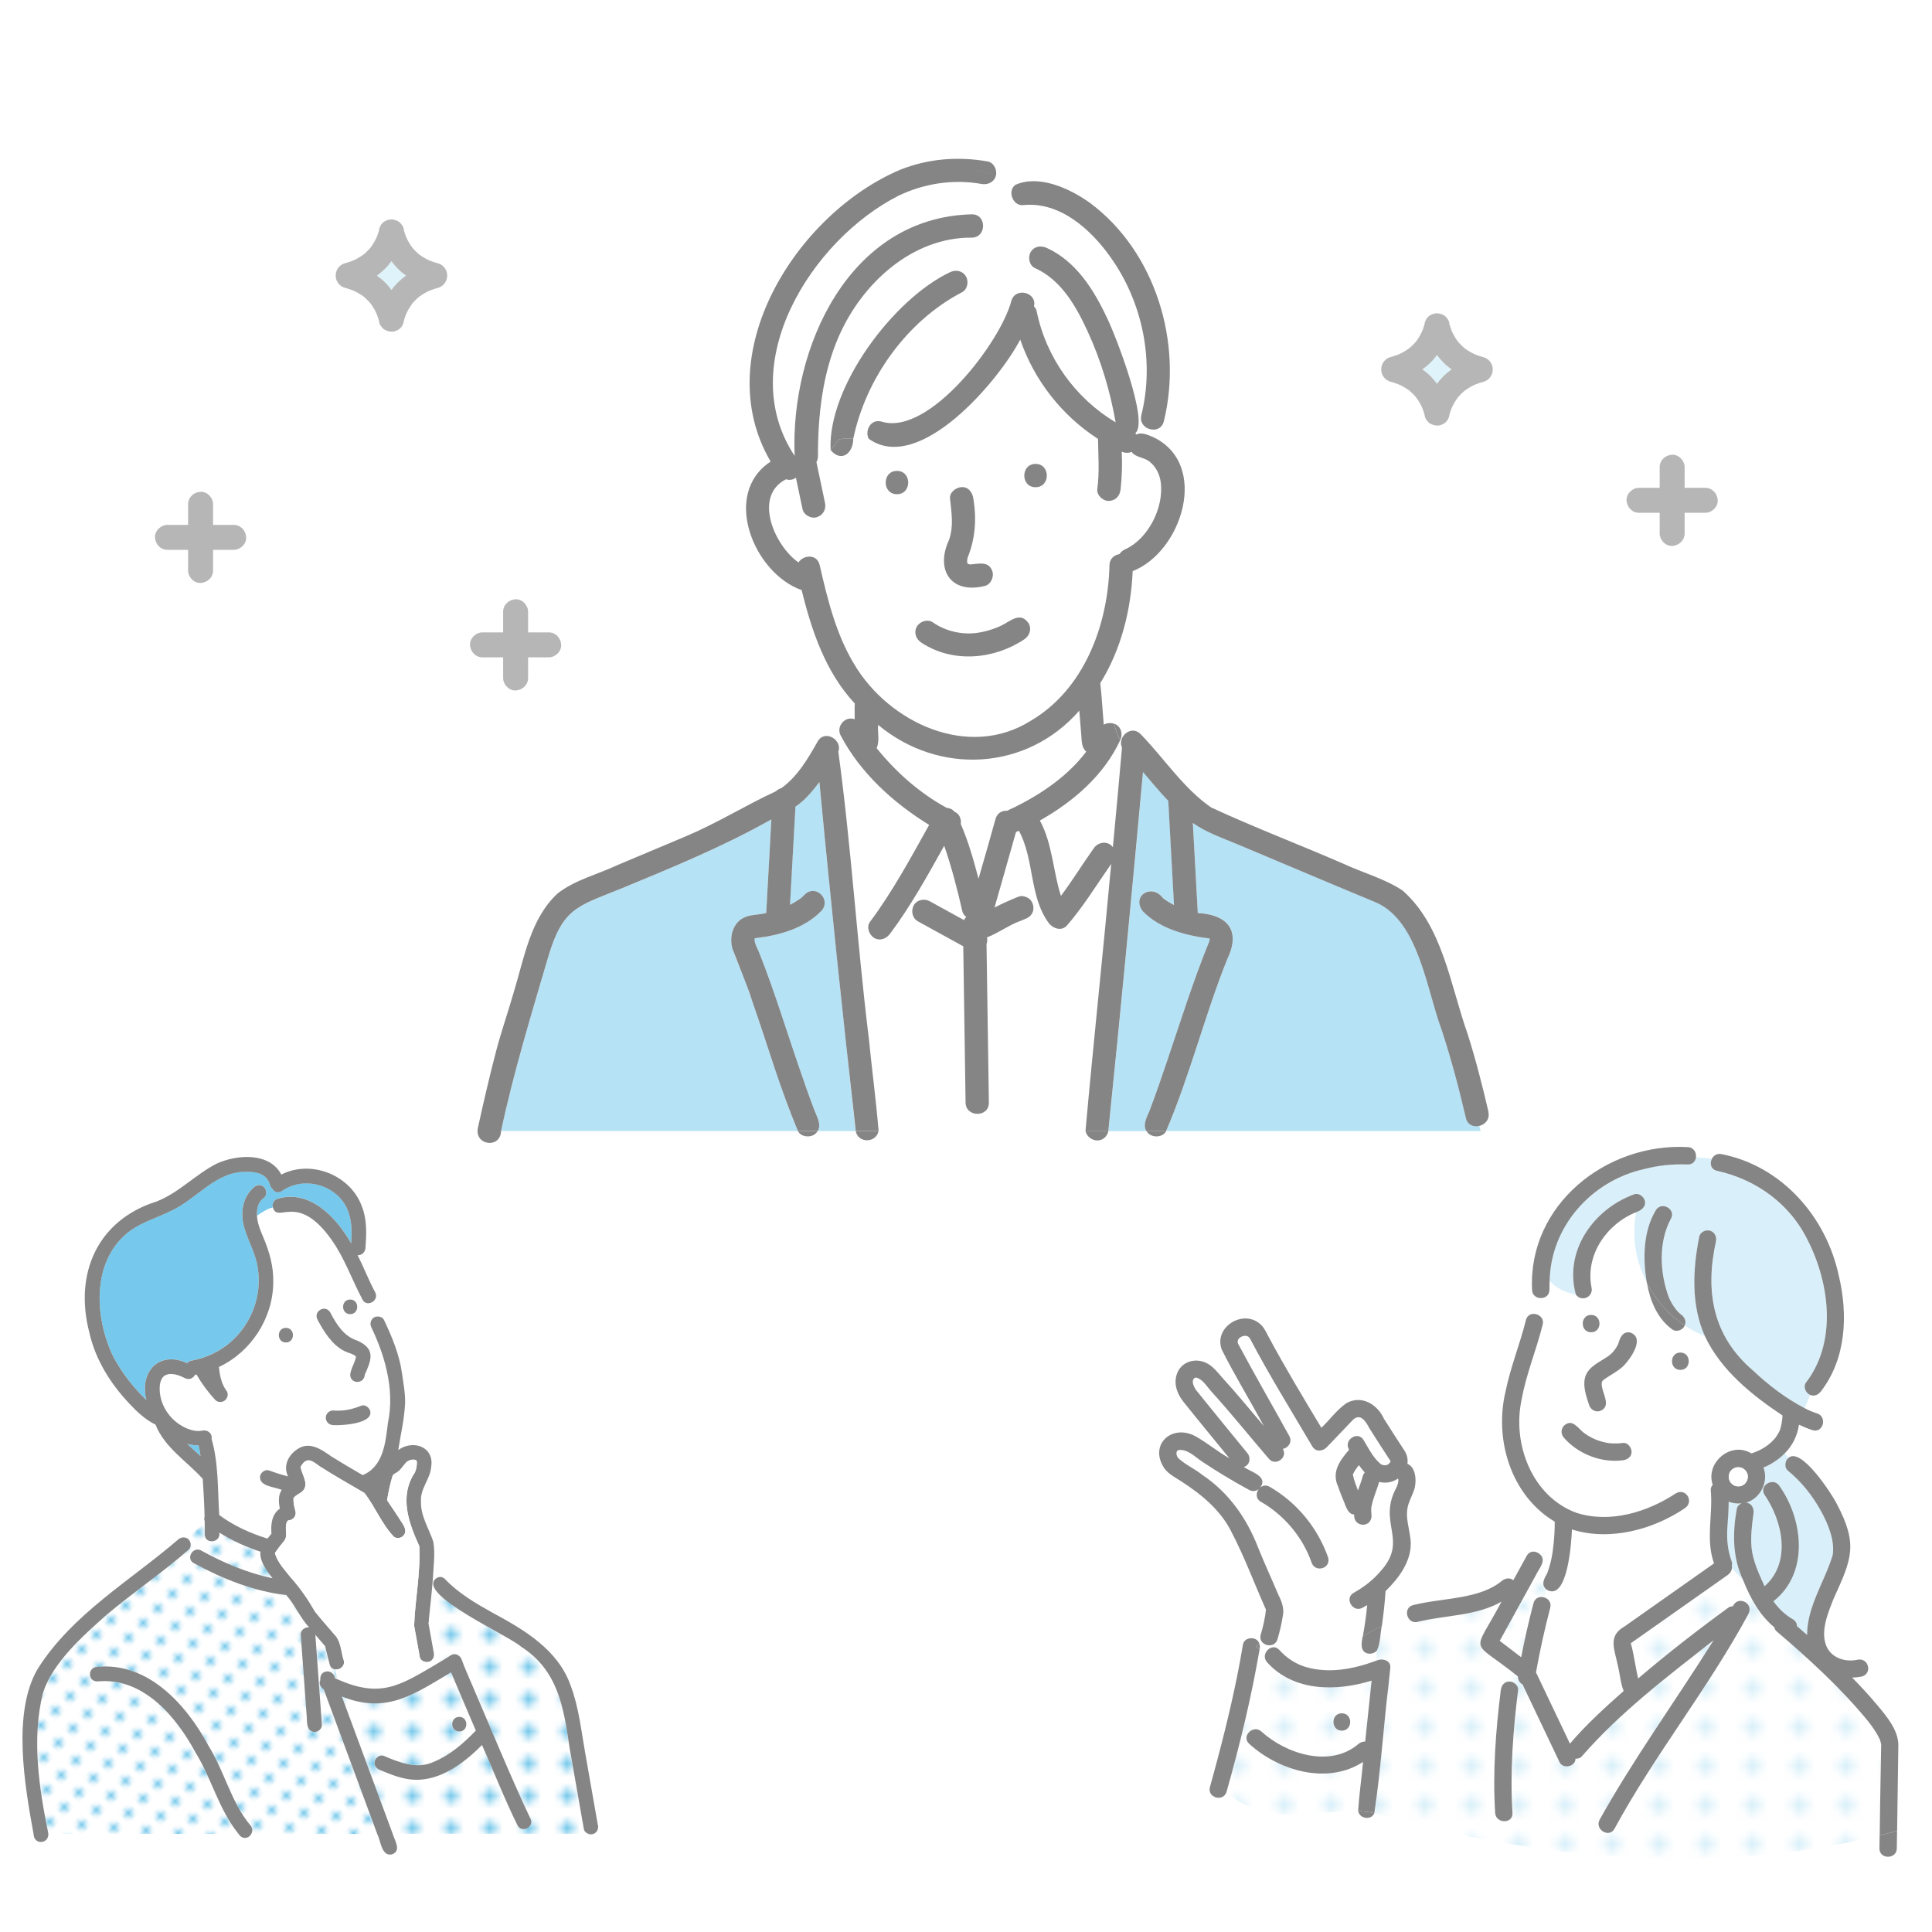 <?xml version="1.0" encoding="UTF-8"?><svg id="_レイヤー_1" xmlns="http://www.w3.org/2000/svg" xmlns:xlink="http://www.w3.org/1999/xlink" viewBox="0 0 500 500"><defs><style>.cls-1{fill:#858585;}.cls-1,.cls-2,.cls-3,.cls-4,.cls-5,.cls-6,.cls-7,.cls-8,.cls-9,.cls-10,.cls-11,.cls-12,.cls-13{stroke-width:0px;}.cls-2{fill:none;}.cls-3{fill:#dff3fb;}.cls-4{fill:url(#_新規パターン_24);}.cls-5{fill:url(#_新規パターン_23);}.cls-6{fill:#d9f0fa;}.cls-7{fill:#b6b6b6;}.cls-8{fill:url(#_新規パターン_24-2);}.cls-9{fill:url(#_新規パターン_23-2);}.cls-10{fill:url(#_新規パターン_23-3);}.cls-11{fill:#76c9ec;}.cls-12{fill:#b6e2f5;}.cls-13{fill:#fff;}</style><pattern id="_新規パターン_24" x="0" y="0" width="4.98" height="5.18" patternTransform="translate(2539.07 -12735.83) rotate(-45) scale(1.07)" patternUnits="userSpaceOnUse" viewBox="0 0 4.98 5.18"><rect class="cls-2" width="4.98" height="5.18"/><rect class="cls-13" x="0" y="0" width="4.98" height="5.18"/><circle class="cls-11" cx="2.49" cy="2.59" r="1.06"/></pattern><pattern id="_新規パターン_24-2" patternTransform="translate(3820.01 -25975.47) rotate(-90) scale(1.67)" xlink:href="#_新規パターン_24"/><pattern id="_新規パターン_23" x="0" y="0" width="4.98" height="5.18" patternTransform="translate(4775.63 -12709.95) rotate(-45) scale(1.27)" patternUnits="userSpaceOnUse" viewBox="0 0 4.98 5.18"><rect class="cls-2" width="4.98" height="5.18"/><rect class="cls-13" x="0" y="0" width="4.98" height="5.18"/><circle class="cls-6" cx="2.49" cy="2.59" r="1.06"/></pattern><pattern id="_新規パターン_23-2" patternTransform="translate(6641.82 -28747.12) rotate(-90) scale(2.02)" xlink:href="#_新規パターン_23"/><pattern id="_新規パターン_23-3" patternTransform="translate(6641.82 -28747.12) rotate(-90) scale(2.02)" xlink:href="#_新規パターン_23"/></defs><path class="cls-13" d="M260.63,209.84c.17-.1.35-.19.54-.27,6.11-2.64,15.33-8.57,19.97-15.04-1.23-1.02-1.16-2.73-1.28-4.19-.17-2.14-.35-4.28-.52-6.42-13.58,15.58-36.34,16.81-52.07,3.68-.17,1.97.45,4.21-.38,6.03,5,6.2,11.11,11.63,18.13,15.45.78.05,1.52.38,2.04,1.02,1.24.48,1.8,1.9,1.61,3.17,1.98,4.56,3.32,9.37,4.59,14.15,1.48-5.15,2.98-10.29,4.4-15.46.43-1.58,1.72-2.2,2.99-2.12Z"/><path class="cls-6" d="M313.1,242.92s0,0,0,0c.06.05.06.05,0,0Z"/><path class="cls-6" d="M313.1,242.92c0-.05,0-.08-.02-.02.01.01.01.01.02.02Z"/><polygon class="cls-6" points="313.02 242.86 313.02 242.86 313.02 242.86 313.02 242.86"/><path class="cls-6" d="M313.07,242.89s0,0,0,0c0,0,0,0,.01.01,0,0,0,0,0,0,0,0,0,0-.01-.01Z"/><path class="cls-6" d="M313.02,242.85s.03.03.04.04c.02-.13,0-.22-.04-.04Z"/><path class="cls-6" d="M312.93,242.76s.06.07.09.1c0,0,0,0,0,0-.03-.03-.05-.05-.1-.09Z"/><polygon class="cls-6" points="195.29 242.86 195.29 242.87 195.29 242.87 195.29 242.86 195.29 242.86"/><polygon class="cls-6" points="195.33 242.82 195.34 242.81 195.33 242.81 195.33 242.82"/><path class="cls-6" d="M195.29,242.86s0,0,0,0c0-.01.01-.03.02-.05-.03,0-.06.04-.07.07.01,0,.02-.01.04-.02,0,0,0-.01,0-.02,0,0,0,.01,0,.02Z"/><path class="cls-6" d="M195.27,242.9s-.03,0-.04,0c0,.03,0,.05.04,0Z"/><path class="cls-12" d="M379.39,289.33c-1.81-7.73-3.83-15.41-6.32-22.95-3.85-10.27-5.87-27.85-16.81-32.78-11.94-4.93-23.82-9.99-35.72-15-4.05-1.71-8.21-3.11-11.81-5.61.43,7.76.85,15.53,1.28,23.29,7.6.4,11.17,4.43,7.72,11.71-5.7,14.03-9.75,30.36-15.93,44.73h81.38l-.33-1.34c-1.43.35-3.03-.21-3.46-2.05Z"/><path class="cls-13" d="M283.68,200.92c-4.05,4.53-9.11,8.42-14.55,11.43,3.27,5.97,3.38,13.11,5.45,19.5,2.98-3.98,5.58-8.24,8.47-12.28,1.11-1.71,3.68-2.08,4.97-.32.81-8.6,1.61-17.2,2.36-25.81-.26-.55-.31-1.12-.22-1.66-.07-.09-.14-.18-.21-.27-1.53,3.47-3.75,6.59-6.26,9.42Z"/><path class="cls-13" d="M214.58,114.96c2.72-18.35,14.87-35.8,31.28-44.52,1.47-.71,3.25-.41,4.13,1.08.78,1.33.38,3.42-1.08,4.13-14.21,7.44-24.84,22.26-28.09,37.9,1.45.14,2.82.34,4.02,0-1.1-2.04.5-5.27,3.37-4.44,12.27,3.78,30.85-20.71,33.54-31.27,1.1-3.65,6.73-2.17,5.85,1.42.34.34.59.76.69,1.25,2.46,12.06,10,22.52,20.45,28.79-1.42-8.07-3.78-16-7.21-23.46-3.02-6.57-6.83-13.38-13.7-16.49-1.49-.67-1.84-2.84-1.08-4.13.88-1.51,2.64-1.75,4.13-1.08,7.58,3.42,12.25,10.89,15.64,18.15,2.1,4.27,10.94,26.91,7.3,29.81.1.11.2.22.29.35,1.33-.73,3.15.17,4.47.72.19-.67.36-1.36.52-2.06-1.93.37-4.32-1.17-3.7-3.69,3.45-13.88.38-29.1-7.88-40.74-5.11-7.27-13.24-14.65-22.76-13.61-2.69.24-4.1-3.79-1.92-5.27-1.63-.94-3.34-1.69-5.07-2.32-.47,1.66-2.11,2.38-3.71,2.09-7.27-1.3-14.81-.16-21.45,3.03-22.52,11.39-42.72,43.49-26.91,67.34-1.2-28.09,14.15-61.76,45.86-62.51,3.89-.04,3.88,5.99,0,6.03-15.47-.13-28.41,11.88-34.36,25.41-4.3,9.69-5.49,20.65-5.46,31.15,0,.61-.16,1.11-.4,1.52.1.47.2.93.29,1.4,1.03-1.55,2.19-3.03,3.35-4.49-.28-.45-.44-.96-.38-1.5Z"/><path class="cls-13" d="M300.5,125.45c0-.09-.1-.75-.09-.8-.3-1.97-1.22-3.86-2.79-5.12-1.26-1.18-3.72-1.11-4.72-2.6-.79.34-1.71.3-2.57-.03.17,3.23.04,6.5-.29,9.7-.18,1.69-1.24,2.94-3.02,3.02-1.51.07-3.18-1.44-3.02-3.02.6-4.31.25-8.74.2-13.03-9.33-5.99-16.55-15.21-20.13-25.7-5.54,10.62-26.14,35.01-39.21,25.67-1.2.34-2.57.14-4.02,0,0,3.72-3.08,6.26-5.86,2.91-1.17,1.46-2.32,2.95-3.35,4.49.64,3.05,1.29,6.11,1.93,9.16.35,1.66-.47,3.18-2.11,3.71-1.48.48-3.39-.56-3.71-2.11-.57-2.71-1.14-5.42-1.71-8.13-.75.61-1.78.7-2.57.43-8.62,4.41-2.9,17.26,3.24,21.52,1.24-1.98,4.8-2.25,5.47.65,2.03,8.83,4.22,17.89,8.96,25.71,9.02,15.15,29.6,24.74,45.67,14.61,13.8-8.09,20.02-24.75,20.38-40.26.04-1.72,1.24-2.67,2.57-2.87.4-.6,1.01-1.07,1.73-1.36,5.39-2.51,9.56-10.04,9.04-16.58ZM244.59,142.74c1.89-4.44,2.1-8.99,1.28-13.66-.2-1.68,1.55-2.95,3.02-3.02,1.76-.08,2.83,1.46,3.02,3.02.86,5.19.51,10.38-1.5,15.26-.09.29-.12.7-.12,1.03.02.1.06.31.09.43,0,.01.01.02.02.04.07.04.14.09.22.13.08,0,.36.09.44.11,2.19-.14,4.92-1.02,5.8,1.88.41,1.48-.51,3.41-2.11,3.71-6.41,1.71-11.92-1.95-10.16-8.93ZM232.13,127.9c-3.89,0-3.88-6.03,0-6.03s3.88,6.03,0,6.03ZM265.13,165.43c-7.9,5.31-18.65,6.23-26.74.84-1.36-.91-1.95-2.65-1.08-4.13.79-1.35,2.77-1.99,4.13-1.08,3.25,2.3,7.51,3.26,11.35,2.74,3.32-.46,6.54-1.69,9.31-3.58,3.44-1.93,6.38,3.08,3.05,5.21ZM268,126.09c-3.89,0-3.88-6.03,0-6.03s3.88,6.03,0,6.03Z"/><path class="cls-13" d="M281.79,283.43c1.97-19.96,3.92-39.92,5.81-59.88-3.75,5.35-7.14,10.96-11.43,15.91-1.41,1.62-3.66.81-4.74-.61-5.08-6.93-3.69-16.5-7.72-23.88-.25.11-.5.22-.75.33-1.82,6.52-3.73,13.02-5.56,19.54,2.04-1.04,4.13-1.99,6.27-2.83.74-.29,1.65-.05,2.32.3,1.42.77,1.92,2.76,1.08,4.13-.63,1.12-1.89,1.38-2.99,1.87-3.02,1.1-5.66,3.14-8.62,4.25.11.57.07,1.18-.13,1.74.2,13.67.41,27.35.61,41.02.06,3.89-5.98,3.88-6.03,0-.2-13.48-.4-26.97-.6-40.45-3.91-2.15-7.83-4.31-11.74-6.46-3.35-2.08-.44-7.11,3.05-5.21,2.96,1.63,5.92,3.26,8.88,4.89.15-.32.35-.58.59-.8-.5-.38-.89-.9-1.03-1.54-1.29-5.69-2.78-11.38-4.68-16.9-4.34,7.79-8.68,15.64-14.01,22.76-.98,1.31-2.59,1.98-4.13,1.08-1.29-.76-2.06-2.82-1.08-4.13,5.86-7.84,10.53-16.55,15.32-25.1-9.29-5.73-17.85-13.5-22.95-23.25-.41.56-.69,1.15-.91,1.75.47.71.67,1.61.34,2.57.31.48.51,1.06.56,1.67.71,8.12,1.5,16.23,2.3,24.34,2.33,24.07,5.14,48.11,7.54,72.16h53.58c.1-3.09.6-6.19.84-9.29Z"/><path class="cls-12" d="M296.64,289.59c6.05-15.15,10.2-31.02,16.39-46.09-.03-.08.05-.43.06-.57,0,0-.01-.01-.02-.02,0,.02-.02.05-.03.09.01-.03.02-.07.02-.1-.02-.01-.02-.02-.04-.04,0,0,0,0,0,0-6.11-.76-12.83-2.52-17.27-7.09-2.93-4.01,2.38-7.24,5.29-3.33.68.52,1.97,1.34,2.82,1.75-.49-8.98-.99-17.96-1.48-26.94-2.27-2.4-4.4-4.94-6.54-7.46-2.85,30.99-5.79,61.98-8.98,92.94h9.86c-.55-.91-.52-2.08-.07-3.13Z"/><path class="cls-12" d="M200.47,276.35c-2.78-8.18-5.39-16.42-8.39-24.52-2.02-4.65-5.2-10.75.17-14.19,1.85-1.04,4.06-.79,6.06-1.36.44-8.07.89-16.14,1.33-24.21-12.45,7.03-25.65,12.43-38.84,17.89-11.3,4.59-15.15,4.98-18.92,17.72-4.38,14.93-8.96,29.79-12.19,45.03h76.83c-2.33-5.32-4.16-10.87-6.04-16.37Z"/><path class="cls-12" d="M220.45,283.86c-2.93-27.14-5.88-54.28-8.4-81.46-1.79,2.37-3.72,4.73-6.2,6.39-.46,8.46-.93,16.93-1.4,25.39.92-.47,1.86-1.06,2.75-1.66.35-.32.77-.65,1.08-1.02,2.84-2.74,6.95,1.35,4.27,4.27-4.35,4.51-10.94,6.34-16.98,7.04-.11.03-.19.06-.25.08-.02.11-.03.19-.03,0,0,0,0,0,0,0-.1,1.36.78,2.56,1.29,3.94,3.92,9.87,6.97,20.05,10.45,30.08,1.2,3.5,2.41,6.99,3.74,10.44.59,1.68,1.91,3.68.84,5.37h9.85c-.44-2.94-.66-5.91-1.01-8.86Z"/><path class="cls-1" d="M210.59,293.72c.46-.27.79-.61,1.02-1h-5.1c.69,1.42,2.82,1.73,4.08,1Z"/><path class="cls-1" d="M221.46,292.72c.59,3.19,5.25,3.16,5.91,0h-5.91Z"/><path class="cls-1" d="M224.81,268.41c-3.01-24.53-4.52-49.48-7.85-73.86.33-.96.14-1.86-.34-2.57-.66,1.79-.81,3.67-2.26,5.12,1.45-1.45,1.6-3.33,2.26-5.12-1.12-1.69-3.85-2.31-5.06,0-2.49,4.39-5.2,9.04-9.39,12.02-.51.14-.99.4-1.38.78-7.78,3.61-15.07,8.16-22.98,11.52-6.02,2.54-12.05,5.09-18.08,7.61-5.12,2.41-10.85,3.77-15.37,7.27-7.1,6.51-8.67,16.69-11.37,25.49-1.46,5.11-3.21,10.12-4.57,15.26-1.76,6.67-3.29,13.39-4.78,20.12-.72,4.47,5.91,5.23,6.04.65h-5.62,5.62c3.24-15.24,7.81-30.1,12.19-45.03,3.78-12.77,7.61-13.12,18.92-17.72,13.19-5.46,26.39-10.86,38.84-17.89-.44,8.07-.89,16.14-1.33,24.21-1.99.57-4.21.32-6.06,1.36-2.81,1.62-3.51,5.11-2.63,8.04,1.62,4.32,3.68,9.01,5.11,13.58,3.92,11.15,7.18,22.56,11.79,33.45h5.1c1.07-1.7-.24-3.69-.84-5.37-1.33-3.45-2.55-6.94-3.74-10.44-3.48-10.03-6.53-20.21-10.45-30.08-.51-1.38-1.39-2.57-1.29-3.94,0,0,0,0,0,0,0,.18.01.1.03,0,.06-.02.14-.04.25-.08,6.05-.69,12.63-2.53,16.99-7.04,2.68-2.91-1.42-7.01-4.27-4.27-.32.36-.74.69-1.08,1.02-.89.6-1.83,1.19-2.75,1.66.47-8.46.93-16.93,1.4-25.39,2.48-1.66,4.41-4.02,6.2-6.39,2.84,30.14,6.01,60.25,9.41,90.32h5.91c-.67-8.1-1.77-16.2-2.56-24.31ZM195.24,242.9s.02,0,.04,0c-.03.05-.04.04-.04,0ZM195.29,242.86s0,0,0,0h0s0,0,0,0c0,0,0,0,0,0-.02,0-.03.01-.04.02.01-.03.04-.06.07-.07,0,.02-.01.03-.02.05ZM195.33,242.82s0,0,0,0c0,0,0,0,0,0,0,0,0,0,0,0Z"/><path class="cls-1" d="M195.29,242.84s0,.01,0,.02c0,0,0,0,0,0,0,0,0-.01,0-.02Z"/><path class="cls-1" d="M283.94,295.15c1.55,0,2.58-1.07,2.92-2.43h-5.91c.22,1.36,1.67,2.43,3,2.43Z"/><path class="cls-1" d="M296.72,292.72c.95,1.79,4.12,1.89,5.09,0h-5.09Z"/><path class="cls-1" d="M288.82,187.5c-.15-.09-.33-.14-.5-.2.51,1.71.85,3.12,1.62,4.21.61-1.46.34-3.15-1.13-4.01Z"/><path class="cls-1" d="M385.21,287.72c-1.58-6.77-3.29-13.54-5.4-20.16-4.45-12.5-6.41-27.96-16.83-37.1-4.72-3.13-10.37-4.6-15.48-7-11.31-4.92-22.91-9.32-34.07-14.5-7.18-4.96-12.17-12.73-18.22-18.95-1.94-2.03-4.69-.37-5.06,1.77.59.71,1.4,1.28,2.66,1.7-1.26-.42-2.07-.99-2.66-1.7-.09.54-.04,1.11.22,1.66-.75,8.61-1.54,17.21-2.36,25.81-1.29-1.76-3.85-1.39-4.97.32-2.89,4.04-5.48,8.31-8.47,12.28-2.07-6.39-2.19-13.53-5.45-19.5,8.7-4.91,16.6-11.72,20.81-20.84-.77-1.09-1.11-2.49-1.62-4.21-.84-.28-1.87-.22-2.65.24-.33-3.58-.5-7.17-.91-10.74,5.38-8.68,7.94-18.85,8.39-29,12.77-4.98,19.92-27.6,5.43-34.62-.29,1.07-.61,2.11-.93,3.06.32-.95.63-1.98.93-3.06-1.31-.55-3.14-1.45-4.47-.72-.08-.13-.18-.24-.29-.35,3.65-2.87-5.2-25.56-7.3-29.81-3.39-7.26-8.06-14.73-15.64-18.15-1.48-.67-3.25-.43-4.13,1.08-.76,1.29-.41,3.45,1.08,4.13,6.87,3.1,10.68,9.92,13.7,16.49,3.43,7.45,5.79,15.38,7.21,23.46-10.45-6.27-17.99-16.73-20.45-28.79-.1-.49-.36-.9-.69-1.25.87-3.59-4.76-5.08-5.85-1.42-2.68,10.52-21.25,35.05-33.54,31.27-2.87-.84-4.47,2.4-3.37,4.44.57-.16,1.11-.45,1.59-.93-.48.48-1.02.77-1.59.93,13.08,9.33,33.64-15.01,39.21-25.67,3.58,10.49,10.81,19.71,20.13,25.7.05,4.29.41,8.72-.2,13.03-.16,1.57,1.51,3.08,3.02,3.02,1.78-.08,2.84-1.33,3.02-3.02.34-3.2.47-6.47.29-9.7.86.33,1.78.37,2.57.03,1,1.49,3.47,1.42,4.72,2.6,1.57,1.26,2.49,3.14,2.79,5.12.95,6.77-3.34,14.75-8.95,17.38-.72.29-1.33.77-1.73,1.36-1.32.2-2.53,1.15-2.57,2.87-.36,15.51-6.58,32.17-20.38,40.26-16.08,10.12-36.66.54-45.67-14.62-4.74-7.82-6.93-16.89-8.96-25.71-.67-2.9-4.23-2.63-5.47-.65-6.14-4.25-11.86-17.11-3.24-21.52.8.27,1.82.19,2.57-.43.57,2.71,1.14,5.42,1.71,8.13.33,1.55,2.23,2.59,3.71,2.11,1.63-.53,2.46-2.05,2.11-3.71-.64-3.05-1.29-6.11-1.93-9.16-1.52,2.29-2.75,4.7-3.28,7.36.53-2.65,1.76-5.07,3.28-7.36-.1-.47-.2-.93-.29-1.4.25-.42.4-.92.4-1.52-.03-10.5,1.16-21.46,5.46-31.15,5.95-13.53,18.89-25.54,34.36-25.41,3.88-.04,3.89-6.08,0-6.03-31.72.76-47.05,34.42-45.86,62.51-15.81-23.85,4.39-55.94,26.91-67.34,6.65-3.19,14.19-4.33,21.45-3.03,1.6.29,3.24-.43,3.71-2.09-1.96-.71-3.97-1.26-5.97-1.67,2.01.4,4.01.95,5.97,1.67.42-1.46-.49-3.44-2.1-3.73-7.61-1.36-15.39-.74-22.6,2.12-26.86,11.34-49.89,47.71-33.58,75.55-12.77,8.32-4.38,28.91,8.03,33.26,2.58,10.56,6.21,21.28,13.75,29.35-.1,1.35,0,2.72-.03,4.07-2.48-.91-4.8,1.79-3.68,4.1.41-.56.93-1.09,1.66-1.58-.72.48-1.25,1.02-1.66,1.58,5.09,9.75,13.66,17.52,22.95,23.25-4.78,8.54-9.45,17.26-15.32,25.1-.98,1.31-.21,3.37,1.08,4.13,1.54.9,3.15.23,4.13-1.08,5.33-7.13,9.67-14.98,14.01-22.76,1.9,5.51,3.39,11.21,4.68,16.9.14.64.52,1.16,1.03,1.54-.24.22-.44.49-.59.8-2.96-1.63-5.92-3.26-8.88-4.89-1.38-.76-3.35-.38-4.13,1.08-.75,1.42-.39,3.32,1.08,4.13,3.91,2.15,7.83,4.31,11.74,6.46.2,13.48.4,26.97.6,40.45.06,3.88,6.09,3.89,6.03,0-.2-13.67-.41-27.35-.61-41.02.2-.56.24-1.17.13-1.74,2.96-1.11,5.6-3.16,8.62-4.25,1.09-.49,2.35-.74,2.99-1.87.83-1.37.34-3.36-1.08-4.13-.67-.36-1.58-.59-2.32-.3-2.14.84-4.23,1.78-6.27,2.83,1.83-6.52,3.75-13.02,5.56-19.54.25-.1.5-.22.75-.33,4.03,7.38,2.64,16.95,7.72,23.88,1.08,1.42,3.33,2.23,4.74.61,4.29-4.95,7.68-10.56,11.43-15.91-2.11,23.06-4.59,46.12-6.66,69.17h5.91c3.19-30.95,6.13-61.95,8.98-92.94,2.15,2.52,4.27,5.06,6.54,7.46.49,8.98.99,17.96,1.48,26.94-.84-.4-2.14-1.23-2.82-1.75-2.9-3.91-8.22-.68-5.29,3.33,4.43,4.57,11.15,6.33,17.27,7.09,0,0,0,0,0,0-.03-.03-.06-.07-.09-.1.04.04.07.07.1.09.04-.18.06-.09.04.04,0,0,0,0,.01.01.02-.06.03-.03.02.02.06.06.06.06,0,0-.01.14-.1.5-.06.57-4.2,10.27-7.51,20.92-11.08,31.45-1.34,3.95-2.69,7.9-4.18,11.8-.59,1.88-2.22,4.06-1.06,5.97h5.09c6.18-14.37,10.23-30.7,15.93-44.73,3.45-7.28-.13-11.3-7.72-11.71-.43-7.76-.85-15.53-1.28-23.29,3.59,2.5,7.75,3.91,11.81,5.61,11.9,5.01,23.79,10.06,35.72,15,10.94,4.94,12.96,22.5,16.81,32.78,2.49,7.54,4.51,15.22,6.32,22.95.43,1.84,2.04,2.4,3.46,2.05l-1.96-7.97,1.96,7.97c1.5-.36,2.81-1.72,2.35-3.66ZM262.99,208.71c-.59.29-1.18.57-1.78.83-.46.21-.43.19-.04.02-.19.08-.37.17-.54.27-1.27-.08-2.56.54-2.99,2.12-1.42,5.17-2.92,10.31-4.4,15.46-1.26-4.78-2.61-9.59-4.59-14.15.19-1.27-.37-2.69-1.61-3.17-.51-.64-1.25-.97-2.04-1.02-7.01-3.82-13.13-9.25-18.13-15.45.84-1.83.22-4.07.38-6.03,15.74,13.13,38.5,11.9,52.07-3.68.17,2.14.35,4.28.52,6.42.12,1.46.06,3.17,1.28,4.19-4.59,6.09-11.3,10.78-18.15,14.18Z"/><path class="cls-1" d="M313.08,242.9s0,0,0,0c0,0,.02.01.02.02,0,0,0,0,0,0,0,0,0,0-.02-.02Z"/><path class="cls-1" d="M313.04,243s.02-.07.03-.09c0,0,0,0-.01-.01,0,.03-.01.07-.02.1Z"/><path class="cls-1" d="M313.02,242.85s0,0,0,0c0,0,0,0,0,0h0s0,0,0,0c.02.02.03.03.04.04,0,0,0,0,0,0-.01-.01-.03-.03-.04-.04Z"/><path class="cls-1" d="M217.12,113.74c-.7.9-1.43,1.8-2.16,2.72,2.79,3.35,5.86.82,5.86-2.91-1.19-.11-2.44-.15-3.7.19Z"/><path class="cls-1" d="M249.99,71.53c-.88-1.5-2.66-1.8-4.13-1.08-14.61,6.89-31.7,29.67-30.9,46.02.73-.91,1.46-1.82,2.16-2.72-.11.03-.23.05-.34.08.12-.04.23-.05.34-.08.29-.37.58-.75.86-1.12-.28.37-.57.75-.86,1.12,1.25-.34,2.5-.3,3.7-.19,3.25-15.64,13.88-30.46,28.09-37.9,1.47-.71,1.86-2.8,1.08-4.13Z"/><path class="cls-1" d="M281.99,52.44c-5.1-3.63-13.04-7.32-19.17-4.62,2.08,1.19,4.05,2.66,5.85,4.46-1.8-1.8-3.77-3.27-5.85-4.46-2.17,1.49-.78,5.49,1.92,5.27,9.52-1.04,17.66,6.34,22.76,13.61,8.25,11.64,11.33,26.86,7.88,40.74-.62,2.52,1.77,4.06,3.7,3.69.57-2.41.97-4.88.97-6.95,0,2.07-.4,4.54-.97,6.95.96-.18,1.81-.83,2.12-2.09,4.99-20.27-2.15-43.99-19.21-56.6Z"/><path class="cls-1" d="M237.3,162.14c-.87,1.48-.28,3.22,1.08,4.13,8.09,5.39,18.84,4.47,26.74-.84,1.35-.91,1.94-2.66,1.08-4.13-2.17-3.14-4.72-.51-7.14.64-1.98.93-4.13,1.56-6.29,1.86-3.83.51-8.09-.44-11.35-2.74-1.36-.9-3.34-.26-4.13,1.08Z"/><path class="cls-1" d="M232.13,121.87c-3.88,0-3.89,6.03,0,6.03s3.89-6.03,0-6.03Z"/><path class="cls-1" d="M268,120.06c-3.88,0-3.89,6.03,0,6.03s3.89-6.03,0-6.03Z"/><path class="cls-1" d="M245.62,139.69c-3.6,7.72.4,14.09,9.13,11.98,1.6-.3,2.51-2.23,2.11-3.71-.89-2.9-3.6-2.02-5.8-1.88-.07-.01-.36-.1-.44-.11-.07-.04-.15-.08-.22-.13,0-.01-.01-.03-.02-.04-.03-.12-.06-.34-.09-.43,0-.33.03-.74.12-1.03,2.01-4.89,2.36-10.07,1.5-15.26-.19-1.56-1.25-3.1-3.02-3.02-1.47.07-3.22,1.34-3.02,3.02.38,3.59.98,7.06-.25,10.61Z"/><path class="cls-6" d="M121.99,435.6s.03.08.05.11c0-.02-.02-.06-.05-.11Z"/><path class="cls-4" d="M82.79,435.02c.02-.08.06-.16.09-.23-.31-2.73,3.3-3.07,3.85-.42.19.08.38.15.57.23l-.49-2.55c-.67-.07-1.28-.48-1.5-1.33-.39-1.57-.78-3.14-1.18-4.71-.84-.97-1.68-1.95-2.52-2.93.57,7.75,1.14,15.5,1.7,23.26.08,1.02-.93,1.89-1.89,1.89-2.44-.12-1.85-3.1-2.1-4.79-.5-6.8-1-13.6-1.49-20.4-.08-1.12,1.12-2.06,2.18-1.86-2.32-2.51-3.68-5.84-5.92-8.37-8.39-.96-16.52-4.21-23.94-8.27-2.14-1.17-.23-4.44,1.91-3.27,5.8,3.2,11.97,5.83,18.48,7.17-1.61-1.99-3.36-4.41-3.15-6.87-3.72-1.22-7.31-2.84-10.62-4.93.41,2.66-3.77,3.15-3.79.43.02-1,.01-2,0-2.99l-4.6,4.03c1.05.52,1.34,2.19.42,2.99-6.82,5.93-14.32,11.02-21.23,16.84-6.12,5.43-13.88,12.26-16.47,20.21-2.94,11.96-1,24.61,1.41,36.47h49.21c-5.07-6.18-6.91-14.2-11.07-20.95-5.09-9.46-13.68-19.68-25.52-18.49-2.46-.03-2.51-3.64,0-3.78,13.23-1.3,23.17,9.84,28.87,20.51,4.09,6.58,5.78,14.52,10.79,20.51.63.71.6,1.55.24,2.2h32.56c-4.62-12.48-9.24-24.96-13.86-37.44-.74-.44-1.21-1.2-.95-2.14Z"/><path class="cls-11" d="M71.88,310.2c8.42-2.47,15.22,4.95,19,11.55.16-2.58.22-5.21-.58-7.7-2.17-7.16-11.32-10.1-17.37-5.82-1.05.7-2.06.16-2.52-.71-.22-.21-.41-.48-.52-.83-.75-2.86-3.47-3.52-6.15-3.43-7.88-.22-12.8,7.04-19.46,10.08-3.44,1.73-7.23,2.81-10.41,5.03-10.33,7.45-9.55,22.61-4.44,32.94,2.22,4.08,5.1,7.79,8.46,11.01-1.89-7.33,3.28-12.89,10.56-9.56.24-.31.56-.54.95-.61,3.79-.69,7.37-2.32,10.28-4.85,5.47-4.75,8.23-12.17,7-19.36-.58-3.98-2.89-7.41-3.72-11.31-.7-3.61.09-7.38,3.13-9.68.82-.62,2.12-.12,2.59.68.56.96.13,1.97-.68,2.59-1.3,1.01-1.59,2.92-1.49,4.45,1.33-.95,2.68-1.78,4.12-2.18-.21-.9.13-1.94,1.26-2.28Z"/><path class="cls-13" d="M93.82,336.33c-4.27-7.81-9.38-25-20.93-22.48-1.2.37-2.04-.42-2.26-1.36-1.44.4-2.79,1.23-4.12,2.18.12,1.97.94,3.86,1.69,5.66,1.57,3.76,2.62,7.52,2.52,11.64-.11,9.19-5.74,17.89-14.07,21.78.22,2.2.64,4.43,2.02,6.23.54.78.21,1.9-.49,2.44-.71.55-1.84.55-2.48-.15-1.85-2-3.49-4.21-4.85-6.57-.12.02-.24.05-.37.08-.46.85-1.5,1.43-2.61.86-1.46-.7-2.68-1.19-4.25-1.04-.16.03-.69.22-.73.24-.14.08-.28.16-.42.24-.66.56-.96,1.4-1.09,2.23-.46,4.21,1.85,8.35,5.4,10.52,1.74,1.09,3.82,1.76,5.62,1.39,1.28-.32,2.63.76,2.35,2.12,1.84,6.31,1.55,13.19,1.99,19.73,3.7,2.77,8.07,4.73,12.48,6.1.34-.44.69-.87,1.04-1.29-.21-2.33.06-5.05,2.17-6.46-.34-1.61-.46-3.55.49-4.86-1.83-.79-6.13-.89-5.58-3.7.25-.92,1.37-1.68,2.33-1.32,1.6.6,3.23,1.11,4.89,1.54-1.37-2.67.08-5.6,2.45-7.08,3.03-2.1,6.23.1,8.75,1.91,2.67,1.66,5.38,3.25,8.1,4.83,5.35-2.21,5.91-8.38,6.52-13.4.96-4.54.72-9.17-.3-13.68-.83-3.83-2.28-7.6-3.96-11.14-.62-1.17.06-2.76,1.47-2.82l-1.17-3.79c-.83.55-2,.55-2.61-.58ZM73.99,347.43c-2.44,0-2.43-3.78,0-3.78s2.43,3.78,0,3.78ZM90.62,336.32c2.44,0,2.43,3.78,0,3.78s-2.43-3.78,0-3.78ZM95.61,366.57c-.27.46-.65.67-1.13.87-2.6,1.08-5.48,1.55-8.28,1.38-1.06-.07-1.84-.81-1.89-1.89.13-2.69,3.19-1.61,4.95-1.96,1.45-.2,2.87-.61,4.22-1.17,1.54-.57,3.01,1.46,2.14,2.78ZM95.9,351.55c-.14,1.47-.93,2.7-1.41,4.07-.03.09-.13.6-.07.16-.16,2.52-3.74,2.47-3.78,0,.21-1.81,1.29-3.15,1.51-4.69h0s0-.02,0-.03c-.78-.72-1.96-.88-2.89-1.35-3.3-1.61-5.39-5.05-7.07-8.17-1.18-2.18,1.97-4.02,3.27-1.91.83,1.54,1.73,3.16,2.82,4.44,2.11,3.15,8,2.8,7.63,7.48Z"/><path class="cls-8" d="M151.08,473.36c-1.23-7-2.46-14-3.69-21-1.53-10.39-2.95-20.04-12.54-26.18-7.35-5.1-16.08-8.22-22.35-14.81-.88-.93-.56-2.11.19-2.76l-.64-.52c-.32,3.98-.72,8.02-1.17,11.96.47,2.57.92,5.14,1.39,7.71.09.52.02,1.04-.22,1.47l.68,1.55c2.11-.9,5.28-4.62,6.74-1.29,2.03,5.24,4.37,10.36,6.54,15.55,3.74,8.5,7.19,17.15,11.21,25.5,1.25,2.1-2.03,4-3.27,1.91-3.36-6.8-6.13-13.93-9.22-20.87-4.94,5-11.67,9.99-19.08,8.84-2.56-.39-4.97-1.38-7.35-2.38-.95-.4-1.62-1.24-1.32-2.33.25-.9,1.38-1.72,2.33-1.32,4.06,1.76,8.73,3.59,13.03,1.51,4.21-1.75,7.69-4.81,10.79-8.05-2.16-5.01-4.27-10.05-6.41-15.07-9.75,5.76-16.65,10.86-28.25,6.26,4.39,11.85,8.77,23.7,13.16,35.55h50.6c-.56-.21-1.03-.64-1.14-1.24ZM118.86,444.33c2.44,0,2.43,3.78,0,3.78s-2.43-3.78,0-3.78Z"/><path class="cls-11" d="M48.48,373.69c1.13,1.06,2.31,2.08,3.43,3.14-.14-.93-.3-1.86-.5-2.77-.99,0-1.98-.11-2.93-.37Z"/><path class="cls-6" d="M41.37,358.27s0,.02,0,.02c0-.07.02-.22,0-.02Z"/><path class="cls-1" d="M92.3,346.89c-3.37-1.14-5.26-4.21-6.85-7.26-1.29-2.11-4.45-.28-3.27,1.91,1.67,3.12,3.76,6.57,7.07,8.17.93.47,2.12.63,2.89,1.35,0,0,0,0,0,.01h0c-.22,1.56-1.3,2.9-1.51,4.7.04,2.47,3.62,2.52,3.78,0,1.5-3.46,3.16-6.69-2.12-8.89Z"/><path class="cls-1" d="M73.99,347.43c2.43,0,2.44-3.78,0-3.78s-2.44,3.78,0,3.78Z"/><path class="cls-1" d="M90.62,336.32c-2.43,0-2.44,3.78,0,3.78s2.44-3.78,0-3.78Z"/><path class="cls-1" d="M8.68,474.6c.08,2.94,3.89,2.69,3.84,0h-3.84Z"/><path class="cls-1" d="M48.38,398.1l-4.65,4.07,4.65-4.07c-.72-.4-1.61-.25-2.25.31-12.47,10.73-27.37,19.26-36.36,33.47-6.67,11.33-3.37,30.24-1.09,42.72h3.84c-2.41-11.86-4.35-24.52-1.41-36.47,2.59-7.94,10.35-14.77,16.47-20.21,6.91-5.82,14.41-10.9,21.23-16.84.91-.8.63-2.46-.42-2.99Z"/><path class="cls-1" d="M111.01,418.95c.38-3.62.78-7.23,1.05-10.85l-.87-.71.87.71c.14-3.01.6-6.11.08-9.1-1.13-3.43-3.3-6.63-3.19-10.39-.23-3.45,2.37-5.7,2.64-8.98.86-5.25-4.73-7.14-8.53-4.36.64-3.99,1.58-8.03,1.78-12.07.07-2.65-.46-5.29-.82-7.9-.66-4.72-2.6-9.4-4.63-13.67-.31-.66-1.08-.97-1.8-.91l2.55,8.27-2.55-8.27c-1.41.07-2.1,1.65-1.47,2.82,1.68,3.54,3.13,7.31,3.96,11.14,1.03,4.51,1.26,9.14.3,13.68-.61,5.02-1.18,11.2-6.52,13.4-2.72-1.58-5.43-3.17-8.1-4.83-2.52-1.81-5.73-4.01-8.75-1.91-2.37,1.48-3.82,4.4-2.45,7.08-1.66-.43-3.3-.94-4.89-1.54-.96-.36-2.07.4-2.33,1.32-.55,2.81,3.75,2.91,5.58,3.7-.95,1.31-.83,3.25-.49,4.86-2.11,1.41-2.38,4.13-2.17,6.46-.35.43-.7.86-1.04,1.29-4.41-1.37-8.77-3.33-12.48-6.1-.43-6.54-.15-13.42-1.99-19.73.27-1.36-1.07-2.43-2.35-2.12-1.8.37-3.88-.3-5.62-1.39-3.55-2.17-5.86-6.31-5.4-10.52.13-.83.43-1.67,1.09-2.23.14-.08.28-.16.42-.24.05-.03.57-.21.73-.24,1.57-.15,2.79.33,4.25,1.04,1.11.57,2.14,0,2.61-.86.12-.02.24-.05.37-.08,1.36,2.36,3,4.57,4.85,6.57.64.69,1.77.7,2.48.15.7-.54,1.02-1.66.49-2.44-1.38-1.81-1.79-4.04-2.02-6.23,8.33-3.89,13.96-12.59,14.07-21.78.11-4.11-.94-7.88-2.52-11.64-.75-1.8-1.58-3.69-1.69-5.66-.49.35-.97.71-1.45,1.07.48-.36.96-.72,1.45-1.07-.1-1.53.19-3.45,1.49-4.45,2.08-1.4.26-4.47-1.91-3.27-3.04,2.3-3.83,6.06-3.13,9.68.83,3.9,3.14,7.33,3.72,11.31,1.23,7.18-1.53,14.61-7,19.36-2.91,2.53-6.5,4.17-10.28,4.85-.39.07-.71.3-.95.61-7.29-3.33-12.44,2.24-10.56,9.56-3.35-3.22-6.24-6.93-8.46-11.01-5.11-10.33-5.89-25.49,4.44-32.94,3.18-2.22,6.97-3.3,10.41-5.03,6.67-3.04,11.59-10.3,19.46-10.08,2.68-.09,5.41.57,6.15,3.43.11.35.29.62.52.83.46.87,1.47,1.41,2.52.71,6.05-4.27,15.2-1.33,17.37,5.82.8,2.49.75,5.12.58,7.7-3.77-6.6-10.59-14.02-19-11.55-1.13.35-1.47,1.39-1.26,2.28,1.33-.37,2.74-.39,4.27.22-1.53-.61-2.93-.6-4.27-.22,1.28,4.29,6.36-4.16,15.22,8.4,3.38,4.79,5.24,10.31,7.98,15.44.6,1.13,1.78,1.13,2.61.58l-1.1-3.59,1.1,3.59c.75-.5,1.21-1.47.66-2.49-1.68-3.12-2.95-6.45-4.55-9.61,1.13.13,1.98-.81,2.05-1.88.24-3.46.41-7.1-.82-10.41-2.83-8.35-13.13-12.54-20.96-8.56-3.11-5.83-11.51-5.21-16.75-2.82-5.46,2.79-9.74,7.52-15.52,9.79-15.4,4.84-21.38,18.76-17.42,33.91,1.56,7.01,5.47,13.23,10.35,18.4,1.95,2.09,4.16,4.19,6.77,5.43,2.38,6.01,8.07,9.42,12.23,14.05.21,3.23.4,6.47.48,9.71-.12.41-.12.86.03,1.25,0,.13,0,.26,0,.39l1.99-1.74-1.99,1.74c.01,1,.02,2,0,2.99.02,2.72,4.2,2.24,3.79-.43,3.3,2.09,6.9,3.71,10.62,4.93-.22,2.46,1.54,4.87,3.15,6.87-6.51-1.34-12.68-3.97-18.48-7.17-2.14-1.17-4.05,2.1-1.91,3.27,7.42,4.06,15.56,7.3,23.94,8.27,2.24,2.53,3.59,5.86,5.92,8.37-1.06-.2-2.26.74-2.18,1.86.5,6.8,1,13.6,1.49,20.4.25,1.69-.34,4.67,2.1,4.79.97,0,1.97-.87,1.89-1.89-.57-7.75-1.14-15.5-1.7-23.26.84.98,1.67,1.96,2.52,2.93.39,1.57.78,3.14,1.18,4.71.21.86.83,1.27,1.5,1.33l-.93-4.79.93,4.79c1.22.15,2.53-.95,2.15-2.34-.67-2.03-.68-4.36-1.94-6.14-1.83-2.15-3.72-4.25-5.49-6.46-1.79-3.12-3.82-6.09-6.23-8.78-1.55-1.97-3.47-3.9-4.16-6.38.82-1.24,1.49-2.08,2.37-3.14.76-.94.49-1.91.47-3.02-.01-.8-.02-1.51.43-2.17.02-.02.12-.1.15-.12,0,0,.02,0,.03,0-.01.03-.14.16.04-.01.03-.01.07-.02.1-.03,1.17-.07,2.05-1.23,1.72-2.38-.32-1.12-.59-2.33-.49-3.37.56-.84,1.7-1.14,2.4-1.86,1.66-1.8-.24-4.16-.56-6.15,0,.01,0,.02-.02.03.01-.01.01-.03.02-.04,0-.02,0-.03-.01-.05,0,0,0-.01.01-.02,0-.03-.02-.06-.03-.08,0-.01.03.01.04.06,1.49-2.65,2.89-1.64,4.82-.17,3.82,2.43,7.75,4.69,11.67,6.95,2.81,3.59,4.52,8.17,7.71,11.41.9.52,2.1.23,2.63-.67.75-1.31-.36-2.58-1.02-3.67-1.12-1.74-2.28-3.46-3.45-5.18.34-2.01.73-4.03,1.32-5.97.2-.66.29-.68.77-.97,1.35-.65,2-1.94,2.93-2.94.69-.48,1.81-.92,2.58-.4,0,0,0,0,0,.02,0,0,0,0,0-.01,0,0,0,0,0,0,.02.04.04.1.06.13.17.89-.13,2.24-.46,2.94-4.11,6.2-1.66,12.93,1.14,19.1.35,6.88-1.08,13.73-1.34,20.56.47,2.69.97,5.37,1.45,8.06.3,1.57,2.75,1.86,3.43.46l-2.08-4.78,2.08,4.78c.24-.43.31-.95.22-1.47-.47-2.57-.92-5.14-1.39-7.71.13-.27.09-.82.12-1.11ZM41.37,358.27c.02-.2,0-.05,0,.02,0,0,0-.02,0-.02ZM49.11,374.28c-.22-.19-.43-.39-.64-.59.96.25,1.94.37,2.93.37.2.91.36,1.84.5,2.77-.92-.86-1.85-1.7-2.79-2.55ZM101.23,396.76s0,0,0,0c.02.06.05.12.08.15-.04-.04-.05-.11-.08-.15,0,0,0,0,0,0Z"/><path class="cls-1" d="M101.23,396.76s.04.11.08.15c-.03-.03-.06-.09-.08-.15Z"/><path class="cls-1" d="M93.48,363.8c-1.68.69-3.47,1.18-5.29,1.26-.66.03-1.33.03-1.99-.02-.99-.06-1.94.91-1.89,1.89.05,1.08.83,1.83,1.89,1.89,2.18.14,10.5-.33,9.6-3.7-.28-.87-1.35-1.73-2.33-1.32Z"/><path class="cls-13" d="M112.06,429.23c-.68,1.4-3.13,1.11-3.43-.46-.48-2.69-.97-5.37-1.45-8.06.26-6.83,1.68-13.68,1.34-20.56-2.8-6.17-5.25-12.9-1.14-19.1.33-.71.63-2.05.46-2.94-.02-.03-.04-.09-.06-.13,0,0,0,0,0,0,0,0,0,0,0,.01,0,0,0,0,0-.02-.77-.52-1.89-.08-2.58.4-.92.99-1.58,2.29-2.93,2.94-.48.29-.57.31-.77.97-.59,1.95-.98,3.96-1.32,5.97,1.17,1.71,2.33,3.43,3.45,5.18.66,1.08,1.77,2.36,1.02,3.67-.53.9-1.73,1.2-2.63.67-3.19-3.24-4.89-7.81-7.71-11.41-3.92-2.26-7.85-4.52-11.67-6.95-1.93-1.47-3.34-2.48-4.82.17.01.03.01.08,0,.11.32,1.99,2.22,4.35.56,6.15-.7.72-1.84,1.02-2.4,1.86-.1,1.04.17,2.25.49,3.37.33,1.15-.55,2.32-1.72,2.38-.03.01-.07.02-.1.03-.18.17-.05.04-.04.01,0,0-.02,0-.03,0-.03.02-.13.1-.15.12-.45.66-.45,1.37-.43,2.17.02,1.11.29,2.08-.47,3.02-.88,1.05-1.56,1.9-2.37,3.14.69,2.47,2.61,4.41,4.16,6.38,2.41,2.69,4.44,5.66,6.23,8.78,1.77,2.21,3.66,4.31,5.49,6.46,1.26,1.77,1.27,4.1,1.94,6.14.37,1.39-.93,2.5-2.15,2.34l.49,2.55c10.99,4.85,15.87,1.84,25.42-3.81l-.68-1.55Z"/><path class="cls-13" d="M101.23,396.76c.02.06.05.12.08.15-.04-.04-.05-.11-.08-.15Z"/><path class="cls-13" d="M77.8,379.61s0,.01-.01.02c0,.02,0,.03.01.05,0-.02,0-.05,0-.07Z"/><path class="cls-13" d="M77.79,379.73s.01-.02.02-.03c0,0,0,0,0-.01,0,.02,0,.03-.02.04Z"/><path class="cls-13" d="M77.77,379.53s.02.05.03.08c0,0,.01-.02.01-.03-.01-.04-.03-.07-.04-.06Z"/><path class="cls-1" d="M77.82,379.59s-.01.02-.01.03c0,.03,0,.05,0,.07,0,0,0,0,0,.01.02-.04.02-.08,0-.11Z"/><path class="cls-1" d="M154.73,472.35c-1.11-6.32-2.22-12.65-3.33-18.97-1.01-5.73-1.65-11.75-3.74-17.22-3.27-9.25-12.02-14.38-20.2-18.79-4.39-2.45-8.78-5.01-12.27-8.68-.8-.84-1.81-.67-2.48-.09l3.7,2.99-3.7-2.99c-4.67,4.21,19.19,14.79,22.16,17.57,9.59,6.14,11.01,15.79,12.54,26.18,1.23,7,2.46,14,3.69,21,.1.59.58,1.03,1.14,1.24h1.41c.9-.37,1.27-1.31,1.11-2.24Z"/><path class="cls-1" d="M152.22,474.6c.46.17.97.21,1.41,0h-1.41Z"/><path class="cls-1" d="M101.62,474.6h-4.02c.97,1.74,1.06,5.87,3.81,5.32,2.59-.9.74-3.6.21-5.32Z"/><path class="cls-1" d="M137.22,470.55c-5.41-11.48-10.19-23.29-15.23-34.95.02.05.04.08.05.11-.86-2.06-1.82-4.1-2.56-6.21-.39-1.1-1.68-1.83-2.78-1.13-1.31.83-2.63,1.63-3.96,2.42l1.26,2.9-1.26-2.9c-9.55,5.66-14.45,8.65-25.42,3.81l.99,5.11-.99-5.11c-.19-.08-.38-.15-.57-.23-.54-2.65-4.15-2.3-3.85.42-.45.95.05,1.92.86,2.38,4.62,12.48,9.24,24.96,13.86,37.44h4.02c-4.39-11.85-8.77-23.7-13.16-35.55,11.56,4.6,18.55-.52,28.25-6.26,2.14,5.02,4.25,10.06,6.41,15.07-3.11,3.24-6.58,6.29-10.79,8.05-4.29,2.07-8.96.24-13.03-1.51-.94-.4-2.08.43-2.33,1.32-.3,1.09.38,1.93,1.32,2.33,2.37,1,4.79,1.99,7.35,2.38,7.41,1.15,14.14-3.83,19.08-8.84,3.09,6.94,5.86,14.07,9.22,20.87,1.24,2.09,4.51.19,3.27-1.91Z"/><path class="cls-1" d="M64.8,472.4c-5.01-6-6.69-13.93-10.79-20.51-5.7-10.66-15.64-21.81-28.87-20.51-2.49.15-2.48,3.73,0,3.78,11.85-1.19,20.43,9.03,25.52,18.49,4.16,6.75,6,14.77,11.07,20.95h3.31c.36-.65.39-1.49-.24-2.2Z"/><path class="cls-1" d="M61.73,474.6c.87,1.46,2.6,1.35,3.31,0h-3.31Z"/><path class="cls-1" d="M118.86,444.33c-2.43,0-2.44,3.78,0,3.78s2.44-3.78,0-3.78Z"/><path class="cls-6" d="M304.92,375.26s.05-.01.08-.02c-.02-.01-.04,0-.08.02Z"/><path class="cls-6" d="M304.88,375.27s-.01,0-.02.01c0,0,0,0,0,0,.02-.01.04-.02.06-.03-.02,0-.03,0-.04.01Z"/><path class="cls-6" d="M350.12,381.57s0,.02,0,.03c0-.02,0-.03,0-.05,0,0,0,.01,0,.02Z"/><path class="cls-6" d="M327.22,415.55c-.05-.13-.05-.11,0,0h0Z"/><path class="cls-6" d="M350.1,381.67s0,0,0-.01c-.07.17-.03.12,0,.01Z"/><polygon class="cls-6" points="350.11 381.62 350.11 381.62 350.11 381.62 350.11 381.62"/><path class="cls-6" d="M321.92,345.7c-.22,0-.11,0,0,0h0Z"/><path class="cls-6" d="M350.13,381.5s0-.08-.01-.1c.02.03,0,.08,0,.13,0,0,0-.02.01-.03Z"/><path class="cls-6" d="M414.55,357.75c.07-.18.03-.15,0,0h0Z"/><path class="cls-6" d="M348.56,390.02c.04.46.11.46.05.27-.03-.09-.04-.18-.05-.27Z"/><path class="cls-6" d="M304.73,375.38c-.07.06-.18.27,0,0h0Z"/><path class="cls-6" d="M486.53,450.27s-.02-.06-.04-.09c.01.03.02.06.04.09Z"/><path class="cls-6" d="M459.57,371.99s-.18.22-.17.21c.05-.02.11-.12.17-.21Z"/><path class="cls-6" d="M422.02,425.21c.04-.16-.09-.27,0,0h0Z"/><path class="cls-5" d="M398.97,404.94c-3.61,6.57-7.23,13.15-10.84,19.72,1.85,1.41,3.7,2.83,5.55,4.24.91-4.7,1.97-9.37,3.19-14,.38-1.44,1.71-1.82,2.81-1.47l.56-2.04c-1.54-1.26-.62-2.82.15-4.21.98-2.48,1.44-5.17,1.69-7.82-1.22.98-2.3,2.05-3.31,3.15.51.63.7,1.51.19,2.42Z"/><path class="cls-6" d="M449.47,390.5c.09-.69.64-1.18,1.28-1.44-1.17.12-2.32-.02-3.38-.42-.02,5.2-1.21,10.49.79,15.49.13.36.12.73.03,1.09.04.23.05.45.02.67l2.93,3.1c-2.79-5.8-2.79-12.27-1.66-18.49Z"/><path class="cls-6" d="M456.83,382.2c-.04,2.99-2.05,5.87-4.97,6.68,1.46.11,2.15,1.51,1.94,2.82-.41,2.97-.78,6-.49,9,.41,3.45,1.94,6.69,3.35,9.82,6.99-6.14,4.72-16.82,0-23.66-1.57-2.44,2.32-4.69,3.88-2.27,6.19,8.77,7.66,22.61-1.58,29.82,1.34,1.85,2.96,3.46,4.99,4.63.76.44,1.08,1.11,1.09,1.78.88.76,1.76,1.52,2.63,2.3,0-7.35,4.61-13.93,6.63-20.68.58-3.77-1.19-8.09-3.1-11.51-2.18-3.91-5.01-7.51-8.5-10.33-1-.82-.78-2.62.2-3.33-.32-.39-.65-.77-1.02-1.11-1.54,1.56-3.45,2.8-5.5,3.66.28.75.45,1.55.46,2.39Z"/><path class="cls-9" d="M486.84,451.4c-.12-.37-.17-.77-.31-1.13-.57-1.36-1.95-3.4-3.07-4.8-7.01-8.57-15.3-16.12-23.71-23.3-.32-.27-.5-.63-.59-1.03-3.79-3.13-6.21-7.56-8.04-12.15l-2.93-3.1c-.09.67-.48,1.29-1.08,1.71-8.36,5.89-16.72,11.79-25.09,17.67.84,2.94,1.18,6.11,1.9,9.12,7.54-6.43,15.4-12.53,23.38-18.36.33-.24.73-.33,1.13-.31,1.25-2.9,5.5-.9,4.04,1.95-10.36,19.22-24.23,36.39-34.65,55.56-1.32,2.57-5.2.3-3.88-2.27,8.94-16.04,19.77-30.89,29.5-46.46-11.74,9.21-24.18,18.63-34.07,30.01-.41.49-1.04.68-1.66.64-.03,2.05-3.21,2.77-4.13.89-.44-.93-.88-1.85-1.32-2.78-2.75-5.78-5.51-11.56-8.26-17.35-.79-.39-1.19-1.2-1.2-2.06-12.51-10.07-11.81-5.05-4.24-19.35-6.59,3.76-14.48,3.44-21.68,5.22-1.77.45-2.9-1.12-2.78-2.51l-6.5,3.52c-.46,2.1-.33,4.51-1.29,6.44l-.27,2.65c.1-.03.77-.29.59-.21,1.37-.46,3.36.22,3.17,2.01-.16,1.5-.31,2.99-.47,4.49-1.33,11.01-2,22.19-3.67,33.13,42.67,12.24,88.32,16.21,130.78,5.76.12-7.39.25-17.6.39-23.6ZM391.42,469.17c.18,2.89-4.31,2.87-4.49,0-.65-10.62.15-21.22,1.46-31.76.15-1.21.91-2.24,2.24-2.24,1.11,0,2.39,1.04,2.24,2.24-1.31,10.54-2.11,21.14-1.46,31.76Z"/><path class="cls-13" d="M353.96,427.92c-2.11-.54-1.6-2.93-1.26-4.52l-.2.11.2-.11c.48-2.66.88-5.34,1.11-8.03-.39.24-.79.47-1.19.69-2.53,1.4-4.79-2.47-2.27-3.88,2.72-1.51,5.13-3.41,7.13-5.8,7.01-7.96-1.11-12.29,3.94-21.49.37-.95.6-1.55.38-2.27-1.32.95-3.24,1.33-4.89.87-.6,2.16-1.59,4.2-1.98,6.42-.04.25-.03.2.02-.15-.18.69-.06,1.84,0,2.59-.14,3.15-4.73,2.9-4.51-.42-1.5-.04-2.09-1.89-2.52-3.03-.57-1.35-1.13-2.71-1.59-4.11-1.83-3.81.39-6.79,2.81-9.63-1.58-2.54,2.39-5.06,3.79-2.41,1.29,2.11,2.55,4.73,4.53,6.21.28.19.73.25,1.09.23.11-.02.3-.06.3-.06.2-.06.39-.17.56-.28-.14.04.51-.61.21-.17.09-.15.18-.27.23-.44,0-.02,0-.05,0-.08-.01-.05-.02-.09-.04-.13-1.82-2.76-3.61-5.55-5.38-8.35-1.09-2.06-2.55-4.32-4.67-1.86-2.13,2.23-4.27,4.46-6.4,6.7-1.02,1.02-2.79,1.36-3.74-.2-5.46-9.29-11.2-18.51-16.19-28.03-.1-.11-.33-.32-.37-.37-.08-.05-.18-.1-.22-.12-.13-.04-.26-.07-.39-.11-.73-.06-1.47.25-1.93.81-.23.35-.29.79-.14,1.19,4.28,8.02,8.89,15.97,13.28,23.94.88,1.58-.31,3.06-1.67,3.33,1.32,2.16-1.75,4.52-3.51,2.67-5.04-5.85-9.87-11.88-15.05-17.6-1.05-1.11-2.73-3.99-4.33-3.4-.86.73-.18,2.09.31,2.95,4.41,5.49,8.88,10.93,13.33,16.38,1.05,1.16.77,3.17-.84,3.68,1.82,1.29,6.38,2.42,4.24,5.3.63-.52,1.52-.72,2.44-.18,7.08,4.07,12.46,10.65,15.15,18.35.4,1.15-.46,2.46-1.57,2.76-1.23.34-2.36-.42-2.76-1.57-2.29-6.53-7.04-12.18-13.09-15.66-1.38-.79-1.31-2.32-.56-3.29-.64.53-1.53.74-2.47.23-2.17-1.17-4.3-2.41-6.41-3.68-1.87-1.13-3.73-2.29-5.54-3.51-1.93-1.2-3.92-3.48-6.36-3.13.12.04-.1.07-.13.05-.04.02-.11.08-.1.08,0,0-.02,0-.03,0-.07.1-.13.21-.19.31,0,.03-.04.22-.06.26,0,.11,0,.27.01.4.04.14.15.46.15.51.08.16.17.31.27.46,1.87,1.74,4.35,2.81,6.35,4.43,6.65,4.45,11.37,11.1,14.25,18.5,1.68,4.2,3.59,8.31,5.35,12.48.9,1.8,1.61,3.7,1.09,5.73-.28,1.94-.78,3.86-1.33,5.75-.6,2.05-3.12,1.93-4.07.6l-.65.56c.15.43.19.9.11,1.38l1.57.94c.63-1.27,2.32-2.01,3.53-.66,1.85,2.06,4.14,3.56,6.7,4.35,6.01,1.82,12.48.59,18.24-1.55l.27-2.65c-.56.65-1.55.93-2.37.74Z"/><path class="cls-10" d="M326.01,426.77c-2.15,12.5-5.14,24.87-8.6,37.07,10.86,9.09,21.56,4.67,34.08,4.87.27-4.24.89-8.49,1.28-12.73-9.17,5.97-21.7,2.39-29.47-4.68-2.14-1.95,1.04-5.11,3.17-3.17,6.36,5.78,17.78,9.46,25.08,3.22.51-.44,1.15-.66,1.77-.63.55-5.26,1.11-10.52,1.66-15.78-9.12,2.84-20.2,2.88-27.04-4.74-.72-.8-.73-1.75-.35-2.51l-1.57-.94s0,0,0,.01ZM347.26,443.4c2.89,0,2.89,4.49,0,4.49s-2.89-4.49,0-4.49Z"/><path class="cls-13" d="M399.24,342.82c-1.62,6.55-4.3,12.85-5.47,19.51-2.43,11.37,2.75,24.97,14.17,29.17,8.72,2.82,18.41-.14,25.82-5.06.97-.74,2.52-.14,3.07.8,2.29,3.97-10.03,7.65-12.74,8.48-5.73,1.63-11.69,1.94-17.28.09-.16,3.18-1.04,18.77-6.57,15.58l-.56,2.04c1.04.33,1.88,1.3,1.52,2.66-1.45,5.52-2.68,11.1-3.69,16.72,2.93,6.15,5.86,12.3,8.79,18.46,4.21-4.95,9.05-9.33,13.9-13.64-.85-2.09-.96-4.48-1.53-6.68-.78-3.97-2.69-7.53,1.75-10.01,7.72-5.44,15.45-10.88,23.17-16.33-2.22-6.13-.24-12.6-.85-18.9-.05-.53.17-1.03.51-1.42-1.96-5.77,4.71-11.39,10-8.14,2.44-.75,4.73-2.16,6.32-4.17.36-.59.74-1.1,1.03-1.75.27-.61.74-2.71.69-3.91-7.88-5.23-15.96-11.76-20.06-20.51-1.84-.73-3.59-1.66-5.22-2.77-.44,1.15-2.13,1.8-3.18,1.05-3.92-2.8-5.77-7.41-6.61-12.05-2.86-5.49-4.02-11.89-2.8-18.32-7.67,3.05-13.18,11.12-11.54,19.48.57,2.44-2.57,3.9-4.05,1.85-2.63-.49-5.15-1.66-6.79-3.57-.04.76-.06,1.53-.06,2.3.01,1.9-1.91,2.54-3.24,1.95-.18,1.46-.37,2.91-.63,4.32,1.27.1,2.52,1.18,2.12,2.78ZM434.88,350.04c2.89,0,2.89,4.49,0,4.49s-2.89-4.49,0-4.49ZM415.04,351.74c2.05-1.12,3.67-2.98,4.22-5.28.86-2.81,5.04-1.66,4.33,1.19-1.1,4.66-4.79,7.18-8.44,9.34-.15.14-.3.29-.45.42-.05.1-.11.2-.17.29.29-.44.13-.13.03.08-.33,2.44,2.92,6.15-.52,7.41-1.21.33-2.39-.41-2.76-1.57-.71-2.18-1.66-4.8-1.05-7.11.63-2.36,2.86-3.61,4.82-4.77ZM411.78,340.3c2.89,0,2.89,4.49,0,4.49s-2.89-4.49,0-4.49ZM404.76,368.94c2.16-1.92,3.54.64,5.11,1.85,1.77,1.33,3.83,2.22,6,2.59,1.37.23,2.75.2,4.13.04,1.25-.16,2.2,1.16,2.24,2.24.06,1.32-1.08,2.09-2.24,2.24-5.59.72-11.53-1.58-15.24-5.8-.83-.94-.87-2.23,0-3.17Z"/><path class="cls-6" d="M436.78,301.35c-17.91-.97-35.33,11.25-35.73,30.12,1.63,1.92,4.15,3.08,6.79,3.57-3.11-11.25,4.55-22.14,15.06-25.94,1.13-.45,2.47.5,2.76,1.57.45,1.6-.9,2.6-2.23,3.05-1.23,6.43-.06,12.83,2.8,18.32-1.08-6.17-.99-13.32,2.31-18.84,1.5-2.46,5.39-.21,3.88,2.27-3.2,5.94-2.88,13.93-.49,20.31.68,1.63,1.98,3.58,3.18,4.44.92.66,1.38,1.77.92,2.83,1.64,1.1,3.38,2.03,5.22,2.77-3.61-7.98-3.15-17.34-1.47-25.74.24-1.19,1.66-1.87,2.76-1.57,1.23.34,1.8,1.57,1.57,2.76-2.89,13.06-.82,24.56,9.64,33.49,4.01,3.77,8.43,7.16,13.32,9.7.45-1.15.88-2.31,1.37-3.44-1.12-.43-1.83-2.15-1.05-3.18,8.74-11.4,5.79-28.23-1.14-39.72-4.9-7.88-12.89-13.1-21.89-15.08-1.64-.36-1.92-1.98-1.31-3.14-1.37-.21-2.76-.32-4.13-.38-.12,1.01-.83,1.91-2.14,1.86Z"/><path class="cls-6" d="M486.43,450.01c.02.07.04.1.06.16-.02-.05-.04-.11-.06-.16Z"/><path class="cls-1" d="M304.92,375.26s-.04.02-.06.03c.03.02.25,0,.13-.05-.02,0-.05.01-.08.02Z"/><path class="cls-1" d="M352.7,423.4c-.34,1.59-.85,3.98,1.26,4.52.81.18,1.81-.09,2.37-.74l.43-4.12-.43,4.12c.96-1.93.83-4.34,1.29-6.44l-4.92,2.66Z"/><path class="cls-1" d="M366.18,384.78c.41-1.99.13-5.06-1.94-5.95.16-1.15-.06-2.37-.83-3.51-1.8-2.69-3.51-5.43-5.25-8.15-1.69-3.73-5.77-6.21-9.68-4.05-2.51,1.72-4.31,4.31-6.51,6.39-4.71-7.84-9.46-15.69-13.77-23.76-.59-1.11-1.1-2.26-2.08-3.1-4.53-3.96-12.18.94-9.89,6.72,3.36,6.67,7.3,13.09,10.85,19.68-3.54-4.14-6.97-8.39-10.66-12.4-1.27-1.42-2.45-3.05-4.2-3.91-3.06-1.49-6.81-.24-7.76,3.21-.69,2.49.28,4.9,1.81,6.83,3.92,4.92,7.94,9.75,11.9,14.63-2.94-1.66-5.56-3.84-8.47-5.53-6.22-3.67-12.59,1.93-8.32,8.2,1.15,1.49,2.85,2.32,4.39,3.33,5.1,3.3,9.97,7.28,12.78,12.76,3.48,6.58,6.04,13.62,9.08,20.4-.17,1.87-.74,4.44-1.35,6.46-.21.72-.07,1.33.26,1.8l2.71-2.35-2.71,2.35c.94,1.33,3.47,1.45,4.07-.6.55-1.88,1.04-3.81,1.33-5.75.52-2.03-.18-3.93-1.09-5.73-1.76-4.17-3.67-8.28-5.35-12.48-2.88-7.4-7.59-14.05-14.25-18.5-2-1.62-4.48-2.69-6.35-4.43-.1-.15-.19-.3-.27-.46,0-.05-.11-.36-.15-.51,0-.12,0-.29-.01-.4.02-.04.05-.22.06-.26.06-.1.12-.21.19-.31.01,0,.02-.01.03,0-.01,0,.06-.06.1-.08,0,0,0,0,0,0,0,0,.01,0,.02-.01.03,0,.1-.05.11-.03,2.45-.35,4.43,1.94,6.36,3.13,1.82,1.22,3.67,2.38,5.54,3.51,2.11,1.27,4.24,2.51,6.41,3.68.94.5,1.83.3,2.47-.23-.75.98-.82,2.5.56,3.29,6.05,3.48,10.8,9.14,13.09,15.66.89,2.8,5.06,1.66,4.33-1.19-2.7-7.69-8.07-14.27-15.15-18.35-.92-.53-1.81-.34-2.44.18,2.14-2.88-2.41-4.01-4.24-5.3,1.61-.51,1.89-2.51.84-3.68-4.45-5.45-8.93-10.89-13.33-16.38-.5-.86-1.18-2.23-.31-2.95-.08.1.07-.03.08-.04.32-.14.4-.14.89.08,1.38.6,2.38,2.27,3.36,3.36,5.19,5.72,10.01,11.75,15.05,17.6,1.74,1.84,4.84-.49,3.51-2.67,1.36-.26,2.55-1.74,1.67-3.33-4.39-7.97-9-15.93-13.28-23.94-.15-.4-.1-.85.14-1.19.47-.56,1.2-.86,1.93-.81.13.04.26.07.39.11.04.02.14.07.22.12.05.05.27.26.37.37,4.99,9.52,10.73,18.74,16.19,28.03.96,1.56,2.72,1.22,3.74.2,2.13-2.23,4.27-4.46,6.4-6.7,2.11-2.46,3.58-.2,4.67,1.86,1.77,2.8,3.56,5.59,5.38,8.35.01.04.03.09.04.13,0,.03,0,.06,0,.08-.05.17-.14.3-.23.44.29-.44-.35.21-.21.17-.17.11-.36.22-.56.28,0,0-.19.03-.3.06-.36.01-.82-.05-1.09-.23-1.99-1.48-3.24-4.1-4.53-6.21-1.41-2.64-5.37-.13-3.79,2.41-2.43,2.84-4.64,5.81-2.81,9.63.46,1.39,1.02,2.76,1.59,4.11.44,1.14,1.02,3,2.52,3.03-.22,3.33,4.38,3.57,4.51.42-.06-.75-.18-1.9,0-2.59-.05.35-.05.4-.02.15.39-2.22,1.38-4.26,1.98-6.42,1.65.46,3.56.09,4.89-.87.22.73-.01,1.32-.38,2.27-5.05,9.21,3.08,13.51-3.94,21.49-2,2.39-4.42,4.29-7.13,5.8-2.53,1.4-.27,5.28,2.27,3.88.4-.22.8-.45,1.19-.69-.23,2.69-.63,5.37-1.11,8.03l4.92-2.66c.42-2.98.76-5.97.95-8.98,3.36-3.27,6.64-7.6,6.52-12.52-.15-3.52-1.73-6.68-.53-10.18.49-1.44,1.29-2.8,1.62-4.29ZM327.22,415.55c-.05-.11-.05-.13,0,0h0ZM304.73,375.38c-.18.27-.07.06,0,0h0ZM321.92,345.7c-.11,0-.22,0,0,0h0ZM348.56,390.02c.01.09.02.18.05.27.06.19-.01.19-.05-.27ZM350.13,381.5s0,.02-.01.03c0-.05.02-.1,0-.13.01.03.02.06.01.1ZM350.13,381.55s0,.03,0,.05c0,0,0-.02,0-.03,0,0,0-.01,0-.02ZM350.09,381.66s0,0,0,.01c-.03.11-.07.16,0-.01ZM350.11,381.62s0,0,0,0c0,0,0,0,0,0,0,0,0,0,0,0ZM352.69,381.99c-.34,1.28-.81,2.51-1.25,3.75-.51-1.35-1.06-2.72-1.32-4.14.4-.89.94-1.66,1.57-2.42.47.67.97,1.31,1.51,1.9-.23.25-.41.55-.51.9Z"/><path class="cls-1" d="M326.01,426.75c.08-.48.04-.95-.11-1.38l-.9.78,1.01.6Z"/><path class="cls-1" d="M325,426.15l-1.68,1.45,1.68-1.45-.88-.53.88.53.9-.78c-.54-1.96-3.82-1.85-4.22.2-1.89,11.5-4.71,22.86-7.77,34.09-.26.94-.51,1.89-.78,2.83-.77,2.73,3.37,3.92,4.27,1.34-.83-.59-1.69-1.22-2.61-1.9h.9-.9c.92.69,1.78,1.32,2.61,1.9,3.46-12.2,6.46-24.57,8.6-37.08l-1.01-.6Z"/><path class="cls-1" d="M351.49,468.71c.36,2.01,3.43,2.44,4.19.54-1.36-.37-2.78-.45-4.19-.54Z"/><path class="cls-1" d="M356.64,429.62c.18-.08-.48.18-.59.21l-.49,4.69.49-4.69c-5.77,2.14-12.23,3.37-18.24,1.55-2.56-.79-4.84-2.29-6.7-4.35-1.21-1.35-2.9-.61-3.53.66l4.84,2.88-4.84-2.88c-.38.76-.37,1.71.35,2.51,6.84,7.62,17.91,7.58,27.04,4.74-.55,5.26-1.11,10.52-1.66,15.78-.62-.04-1.26.19-1.77.63-7.29,6.25-18.72,2.56-25.08-3.22-2.13-1.94-5.32,1.23-3.17,3.17,7.77,7.06,20.3,10.65,29.47,4.68-.39,4.24-1.01,8.48-1.28,12.73,1.41.09,2.83.16,4.19.54,1.66-10.94,2.34-22.11,3.67-33.13.16-1.5.31-2.99.47-4.49.19-1.79-1.8-2.48-3.17-2.01Z"/><path class="cls-1" d="M347.26,443.4c-2.89,0-2.89,4.49,0,4.49s2.89-4.49,0-4.49Z"/><path class="cls-1" d="M436.01,343.05c.46-1.06,0-2.17-.92-2.83-1.2-.86-2.5-2.81-3.18-4.44-2.4-6.38-2.71-14.37.49-20.31,1.51-2.47-2.37-4.73-3.88-2.27-3.3,5.52-3.39,12.67-2.31,18.84,2.3,4.42,5.7,8.24,9.8,11Z"/><path class="cls-1" d="M426.22,332.04c.85,4.64,2.69,9.25,6.61,12.05,1.06.75,2.74.1,3.18-1.05-4.1-2.76-7.49-6.58-9.8-11Z"/><path class="cls-1" d="M475.89,330.24c-3.19-15.25-14.73-28.5-30.34-31.55-1.18-.26-2.06.35-2.5,1.18,3.84.58,7.49,1.91,10.02,4.93-2.52-3.03-6.18-4.35-10.02-4.93-.61,1.17-.34,2.78,1.31,3.14,9,1.98,16.98,7.2,21.89,15.08,6.92,11.5,9.88,28.33,1.14,39.72-.79,1.03-.08,2.75,1.05,3.18.49-1.13,1.03-2.22,1.7-3.22-.67,1-1.21,2.09-1.7,3.22,1.08.48,2.14-.02,2.83-.92,6.53-8.48,7.01-19.78,4.63-29.85Z"/><path class="cls-1" d="M433.76,386.44c-7.41,4.91-17.1,7.88-25.82,5.06-11.43-4.2-16.6-17.79-14.17-29.17,1.17-6.66,3.85-12.96,5.47-19.51.4-1.61-.85-2.68-2.12-2.78-.45,2.46-1.12,4.82-2.41,6.97,1.29-2.15,1.96-4.5,2.41-6.97-.95-.08-1.91.39-2.21,1.59-1.53,6.18-3.98,12.13-5.25,18.37-3.02,12.49,1.32,27,12.7,33.81.02,1.85-.09,3.72-.27,5.56.51-.41,1.04-.81,1.6-1.19-.56.38-1.09.78-1.6,1.19-.25,2.65-.72,5.34-1.69,7.82-.78,1.38-1.69,2.95-.15,4.21l.82-2.98-.82,2.98c5.47,3.26,6.45-12.43,6.57-15.58,9.7,3.07,20.92.11,29.22-5.5,2.47-1.68.3-5.3-2.27-3.88Z"/><path class="cls-1" d="M391.42,469.17c-.65-10.62.15-21.22,1.46-31.76.15-1.2-1.14-2.24-2.24-2.24-1.34,0-2.09,1.04-2.24,2.24-1.31,10.54-2.11,21.14-1.46,31.76.18,2.87,4.67,2.89,4.49,0Z"/><path class="cls-1" d="M411.78,344.79c2.89,0,2.89-4.49,0-4.49s-2.89,4.49,0,4.49Z"/><path class="cls-1" d="M422.01,344.89c-1.95-.51-2.78,1.26-3.18,2.83-.55,1.25-1.42,2.37-2.53,3.19-2.23,1.6-5.3,2.68-6.09,5.6-.61,2.31.34,4.94,1.05,7.11.37,1.15,1.55,1.9,2.76,1.57,3.44-1.27.2-4.97.52-7.41.1-.21.26-.52-.03-.08.06-.09.12-.19.17-.29.16-.13.3-.28.45-.42,1.44-1.03,3.81-2.21,5.22-3.68,1.7-1.83,5.38-6.98,1.65-8.42ZM414.55,357.75c.03-.15.07-.18,0,0h0Z"/><path class="cls-1" d="M416.43,373.48c-2.37-.32-4.64-1.24-6.55-2.68-1.56-1.21-2.96-3.77-5.11-1.85-.87.94-.83,2.23,0,3.17,3.71,4.22,9.65,6.52,15.24,5.8,1.16-.15,2.3-.92,2.24-2.24-.05-1.09-1-2.41-2.24-2.24-1.19.15-2.38.16-3.58.05Z"/><path class="cls-1" d="M434.88,354.53c2.89,0,2.89-4.49,0-4.49s-2.89,4.49,0,4.49Z"/><path class="cls-1" d="M486.47,450.12c.1.29.1.26.06.15-.02-.05-.04-.1-.06-.15Z"/><path class="cls-1" d="M486.45,475.01c-.02,1.12-.03,2.23-.05,3.35-.04,2.89,4.45,2.89,4.49,0,.02-1.51.04-3.01.07-4.52-1.5.41-3,.8-4.51,1.17Z"/><path class="cls-1" d="M485.61,441.02c-1.99-2.38-4.1-4.65-6.28-6.86.85-.02,1.7-.11,2.54-.28,2.82-.84,1.68-5-1.19-4.33-3.36.69-6.87-.6-8.08-3.7-1.49-3.85.53-8.55,1.97-12.18,4.64-10.22,6.38-13.93.74-24.57-1.36-2.67-9.19-14.64-12.41-11.83.99,1.21,1.88,2.52,3.64,2.96-1.76-.44-2.66-1.74-3.64-2.96-.98.71-1.2,2.51-.2,3.33,3.49,2.83,6.32,6.42,8.5,10.33,1.91,3.42,3.68,7.74,3.1,11.51-2.02,6.75-6.64,13.33-6.63,20.68-.87-.78-1.75-1.53-2.63-2.3,0-.67-.32-1.34-1.09-1.78-2.04-1.17-3.66-2.79-4.99-4.63,9.24-7.22,7.77-21.05,1.58-29.82-1.55-2.42-5.44-.18-3.88,2.27,4.72,6.84,6.99,17.52,0,23.66-1.41-3.14-2.95-6.38-3.35-9.82-.29-3,.08-6.03.49-9,.21-1.31-.48-2.71-1.94-2.82,3.72-1,5.97-5.5,4.51-9.07,2.06-.86,3.96-2.1,5.5-3.66-.82-.76-1.84-1.32-3.42-1.32,1.58,0,2.6.56,3.42,1.32,2.02-1.99,3.31-4.66,3.7-7.44,1.13.54,2.3,1.02,3.49,1.41,2.76.89,3.94-3.45,1.19-4.33-1.27-.41-2.06-.76-3.2-1.35-1.51,3.86-3.19,7.47-7.7,8.6,4.51-1.13,6.19-4.73,7.7-8.6-4.89-2.54-9.31-5.93-13.32-9.7-10.46-8.92-12.52-20.43-9.64-33.49.24-1.19-.34-2.42-1.57-2.76-1.11-.3-2.52.37-2.76,1.57-1.68,8.4-2.14,17.76,1.47,25.74,1.21.48,2.46.89,3.75,1.19-1.29-.3-2.54-.71-3.75-1.19,4.09,8.75,12.17,15.28,20.06,20.51.04,1.18-.43,3.3-.69,3.91-.29.65-.67,1.16-1.03,1.75-1.58,2.01-3.87,3.43-6.32,4.17-5.29-3.25-11.96,2.38-10,8.14-.35.39-.57.88-.51,1.42.6,6.3-1.37,12.77.85,18.9-7.72,5.44-15.45,10.88-23.17,16.33-4.44,2.48-2.53,6.05-1.75,10.01.57,2.2.68,4.59,1.53,6.68-4.86,4.31-9.69,8.68-13.9,13.64-2.93-6.15-5.86-12.3-8.79-18.46,1.02-5.62,2.24-11.2,3.69-16.72.36-1.36-.48-2.33-1.52-2.66l-3.36,12.19,3.36-12.19c-1.1-.35-2.43.03-2.81,1.47-1.22,4.63-2.28,9.3-3.19,14-1.85-1.41-3.7-2.83-5.55-4.24,3.13-5.69,6.26-11.38,9.39-17.07.68-1.51,2.62-3.52,1.26-5.07-2.61,2.85-4.76,5.91-7.66,8.23,2.9-2.32,5.05-5.38,7.66-8.23-.9-1.12-2.79-1.46-3.68.16-1.15,2.09-2.3,4.19-3.45,6.28-.91-.71-2.09-.54-2.96.18-2.87,2.37-6.58,3.43-10.17,4.11-4.25.81-8.59,1.1-12.8,2.16-1.03.26-1.52,1.01-1.59,1.82l2.44-1.32-2.44,1.32c-.12,1.39,1,2.96,2.78,2.51,7.2-1.78,15.09-1.46,21.68-5.22-7.6,14.32-8.23,9.29,4.24,19.35.01.86.41,1.67,1.2,2.06,2.75,5.78,5.51,11.56,8.26,17.35.44.93.88,1.85,1.32,2.78.92,1.87,4.11,1.16,4.13-.9.62.04,1.25-.15,1.66-.64,9.89-11.38,22.33-20.8,34.07-30.01-9.74,15.57-20.56,30.42-29.5,46.46-1.32,2.57,2.55,4.84,3.88,2.27,10.42-19.18,24.29-36.34,34.65-55.56,1.45-2.82-2.77-4.87-4.04-1.95-.4-.02-.8.07-1.13.31-7.99,5.83-15.84,11.92-23.38,18.36-.72-3-1.06-6.18-1.9-9.12,8.37-5.88,16.72-11.78,25.09-17.67.59-.42.99-1.04,1.08-1.71l-3.03-3.21,3.03,3.21c.03-.22.02-.45-.02-.67.09-.36.1-.73-.03-1.09-1.08-2.95-1.33-5.78-1.12-8.91.15-2.21.33-4.39.33-6.58,1.06.4,2.21.55,3.38.42-.64.26-1.18.75-1.28,1.44-1.13,6.22-1.12,12.69,1.66,18.49l7.29,7.73-7.29-7.73c1.83,4.59,4.25,9.02,8.04,12.15.09.39.27.76.59,1.03,8.41,7.18,16.69,14.73,23.71,23.3,1.13,1.46,2.21,2.97,3,4.65-.01-.03-.02-.06-.04-.1.2.44.27.93.41,1.39-.14,6.02-.27,16.2-.39,23.6,1.51-.37,3.01-.76,4.51-1.17.11-7.35.21-14.7.32-22.05.06-4.11-3.2-7.8-5.68-10.77ZM459.57,371.99c-.06.09-.12.2-.17.21,0,0,.15-.19.17-.21ZM422.02,425.21c-.09-.27.04-.16,0,0h0ZM451.66,383.9c-.06.06-.13.13-.19.19.03-.02.06-.03.09-.05-.24.15-.47.33-.72.45-.18.05-.36.11-.55.15.04,0,.06,0,.1,0-.49.05-.97.05-1.43-.14.02.02.04.02.06.04-.02-.02-.06-.03-.08-.05-.06-.01-.32-.11-.17-.1-.34-.12-.54-.35-.78-.62.14.23-.08-.01-.12-.11.04.03.07.05.09.08-.03-.03-.06-.05-.09-.08-.09-.13-.17-.26-.24-.4,0,.03.01.05.02.08-.17-.47-.31-.93-.25-1.43,0,.03-.01.06-.02.09.08-.45.21-.91.49-1.28-.02.01-.02.02-.04.03.02-.01.04-.04.05-.05.03-.07.19-.25.16-.16.22-.34.61-.46.92-.66.59-.24,1.27-.2,1.87.03.77.34,1.32,1.05,1.47,1.88,0-.04,0-.07,0-.12-.03.07.08.35.01.35.02.15.01.3,0,.45-.09.53-.29,1.03-.67,1.42Z"/><path class="cls-1" d="M436.78,296.87c-21.04-1.18-41.35,14.92-40.28,36.91,0,.99.55,1.64,1.25,1.95.17-1.32.33-2.65.56-3.98-.22,1.33-.39,2.66-.56,3.98,1.33.59,3.25-.05,3.24-1.95,0-.77.02-1.53.06-2.3-1.13-1.33-1.85-3.02-1.85-5.12,0,2.1.71,3.79,1.85,5.12.28-14.1,10.75-25.74,24.23-28.88,3.84-1,7.48-1.38,11.5-1.24,1.31.05,2.02-.86,2.14-1.86-1.62-.07-3.21-.07-4.71-.07,1.49,0,3.08,0,4.71.07.14-1.21-.57-2.57-2.14-2.63Z"/><path class="cls-1" d="M425.65,310.67c-.29-1.07-1.63-2.02-2.76-1.57-10.54,3.83-18.16,14.66-15.06,25.94,1.01.19,2.04.28,3.04.28-1,0-2.03-.09-3.04-.28,1.49,2.04,4.62.6,4.05-1.85-1.64-8.36,3.88-16.42,11.55-19.47.23-1.18.52-2.36.91-3.53-.39,1.17-.69,2.35-.91,3.53,1.33-.45,2.68-1.45,2.23-3.05Z"/><path class="cls-13" d="M450.09,384.66c-.08,0-.03-.04.2-.03.19-.04.37-.1.55-.15.18-.09.35-.19.51-.31-.1.06-.13.05.12-.09.49-.41.76-.99.86-1.61,0-.15.02-.3,0-.45-.01-.01-.02-.1-.02-.23-.14-.83-.7-1.54-1.47-1.88-.59-.23-1.27-.26-1.87-.03-.31.2-.71.32-.92.66,0,.03-.06.1-.18.18-.21.29-.35.62-.42.97-.05.14-.09,1.05.12,1.36-.01-.07.02-.05.07.2.07.14.15.27.24.4.3.27.5.6.9.73.04,0,.1.04.19.11.36.14.74.18,1.12.16Z"/><path class="cls-13" d="M447.61,383.21s.04.1.04.14c0-.03-.01-.06-.02-.08-.01-.02-.02-.04-.03-.06Z"/><path class="cls-13" d="M450.39,384.64s-.07,0-.1,0c-.01,0-.02,0-.04.01.05,0,.1-.01.14,0Z"/><path class="cls-13" d="M450.24,384.65s0,0,.01,0c-.06,0-.11.01-.16.02.03,0,.08,0,.15-.01Z"/><path class="cls-13" d="M448.05,380.56c.02-.08-.13.09-.16.16.06-.05.11-.1.16-.16Z"/><path class="cls-13" d="M451.38,384.15s-.02.02-.04.02c.01,0,.02-.02.04-.02Z"/><path class="cls-13" d="M447.45,381.72s0,0,0-.01c0,0,0,0,0,.01Z"/><path class="cls-13" d="M452.31,381.68c0,.05,0,.08,0,.12,0,.01,0,.02,0,.03,0-.05,0-.1,0-.15Z"/><path class="cls-13" d="M447.43,381.77c-.02.08-.03.17-.05.25.03-.1.04-.22.06-.3,0,.02-.01.03-.01.05Z"/><path class="cls-13" d="M451.56,384.04s-.06.03-.09.05c-.03.02-.06.05-.08.06.06-.04.12-.08.18-.11Z"/><path class="cls-13" d="M447.83,380.77s.02-.02.04-.03c0,0,0-.01.01-.02-.02.02-.03.04-.05.05Z"/><path class="cls-13" d="M452.34,381.89s-.01-.04-.02-.07c0,.07,0,.13.01.2.02.02.03-.03,0-.13Z"/><path class="cls-13" d="M447.61,383.21s-.03-.09-.04-.14c0,.03.02.08.04.14Z"/><path class="cls-13" d="M449.03,384.54s-.04-.02-.06-.04c0,0-.02,0-.02,0,.03.02.06.03.08.05Z"/><path class="cls-13" d="M448.83,384.46s.07.02.11.04c-.05-.03-.11-.07-.17-.1-.07-.02-.07.02.06.06Z"/><path class="cls-13" d="M447.88,383.67s.05.08.08.12c.19.23.03-.09-.08-.12Z"/><path class="cls-1" d="M452.33,382.03c-.01-.08,0-.15-.02-.23,0,.13,0,.22.02.23Z"/><path class="cls-1" d="M447.97,383.75s.02.02.03.03c0-.01-.02-.02-.03-.03Z"/><path class="cls-1" d="M450.09,384.66c.06,0,.14,0,.2-.03-.23-.01-.28.02-.2.03Z"/><path class="cls-1" d="M451.35,384.18s.08-.05.12-.09c-.25.13-.22.14-.12.09Z"/><path class="cls-1" d="M448.05,380.56c-.05.06-.11.11-.16.16,0,0,0,.01-.01.02.12-.08.17-.15.18-.18Z"/><path class="cls-1" d="M447.45,381.71c-.02.06-.04.14-.04.22.07-.27.06-.29.04-.22Z"/><path class="cls-1" d="M448.94,384.5s.02,0,.02,0c-.09-.06-.15-.1-.19-.11.06.03.11.06.17.1Z"/><path class="cls-1" d="M447.57,383.07c.03.07.03.14.07.2-.05-.24-.08-.27-.07-.2Z"/><path class="cls-3" d="M370.19,97.34c.63.62,1.19,1.29,1.7,2,.51-.71,1.08-1.38,1.7-2,.64-.64,1.34-1.21,2.07-1.73-.73-.52-1.42-1.09-2.07-1.73-.63-.62-1.19-1.29-1.7-2-.51.71-1.08,1.38-1.7,2-.64.64-1.34,1.21-2.07,1.73.73.52,1.42,1.09,2.07,1.73Z"/><path class="cls-7" d="M424.18,132.71h5.34v5.34c0,1.69,1.48,3.3,3.23,3.23,1.75-.08,3.23-1.42,3.23-3.23v-5.34h5.34c1.69,0,3.3-1.48,3.23-3.23-.08-1.75-1.42-3.23-3.23-3.23h-5.34v-5.34c0-1.69-1.48-3.3-3.23-3.23-1.75.08-3.23,1.42-3.23,3.23v5.34h-5.34c-1.69,0-3.3,1.48-3.23,3.23.08,1.75,1.42,3.23,3.23,3.23Z"/><path class="cls-7" d="M124.87,170.12h5.34v5.34c0,1.69,1.48,3.3,3.23,3.23,1.75-.08,3.23-1.42,3.23-3.23v-5.34h5.34c1.69,0,3.3-1.48,3.23-3.23-.08-1.75-1.42-3.23-3.23-3.23h-5.34v-5.34c0-1.69-1.48-3.3-3.23-3.23-1.75.08-3.23,1.42-3.23,3.23v5.34h-5.34c-1.69,0-3.3,1.48-3.23,3.23.08,1.75,1.42,3.23,3.23,3.23Z"/><path class="cls-7" d="M359.84,98.78c.66.18,1.31.39,1.95.63.09.04.42.17.49.21.27.13.53.26.79.4.55.3,1.07.64,1.58,1,.12.1.24.19.35.3.21.19.42.38.62.58.2.2.39.4.58.61.07.08.26.3.32.37.36.49.7,1.01.99,1.54.14.26.28.52.41.79.01.03.18.42.22.51.21.53.38,1.07.54,1.62.02.14.02.28.06.41.1.42.29.79.58,1.1.23.35.53.63.91.83.2.11.41.19.62.26.01,0,.02.01.04.02.31.1.64.17.98.17h.07s.07,0,.11,0c.11,0,.21-.01.32-.03.11-.01.22-.03.33-.06.04,0,.07,0,.11-.02.13-.05.26-.11.38-.16h0s0,0,0,0c.13-.05.26-.11.38-.16.02-.01.04-.04.06-.05.21-.12.41-.27.59-.45.19-.17.33-.38.45-.59.01-.02.04-.04.05-.06.05-.13.11-.26.16-.38h0c.05-.13.11-.26.16-.39,0-.03,0-.06.01-.09.04-.14.06-.28.07-.42.15-.52.32-1.04.52-1.55.04-.09.18-.41.22-.49.13-.27.27-.53.41-.79.3-.53.62-1.04.98-1.53.11-.13.21-.26.33-.38.19-.21.38-.41.58-.61s.41-.39.62-.58c.07-.06.24-.2.34-.28.51-.37,1.04-.71,1.59-1.02.26-.14.52-.28.79-.4.03-.01.44-.18.52-.22.63-.24,1.27-.45,1.93-.62,1.37-.37,2.37-1.7,2.37-3.11v-.13c0-1.42-1-2.74-2.37-3.11-.66-.18-1.31-.39-1.95-.63-.09-.04-.42-.17-.49-.21-.27-.13-.53-.26-.79-.4-.55-.3-1.07-.64-1.58-1-.12-.1-.24-.19-.35-.3-.21-.19-.42-.38-.62-.58-.2-.2-.39-.4-.58-.61-.07-.08-.26-.3-.32-.37-.36-.49-.7-1.01-.99-1.54-.14-.26-.28-.52-.41-.79-.01-.03-.18-.42-.22-.51-.2-.52-.37-1.05-.53-1.59,0-.02,0-.03-.01-.05-.02-.13-.02-.27-.05-.4-.1-.42-.29-.79-.58-1.1-.23-.35-.53-.63-.91-.83-.2-.11-.41-.19-.61-.26-.01,0-.03-.01-.04-.02-.31-.1-.64-.17-.98-.17h-.07s-.07,0-.11,0c-.11,0-.21.01-.32.03-.11.01-.22.03-.33.06-.04,0-.07,0-.11.02l-.39.16h0s0,0,0,0l-.39.16s-.04.04-.06.05c-.21.12-.41.27-.59.45-.19.17-.33.37-.45.59-.01.02-.04.04-.05.06-.11.26-.22.51-.33.77,0,.03,0,.06-.01.09-.04.14-.06.28-.07.42-.15.52-.32,1.04-.52,1.55-.04.09-.18.41-.22.49-.13.27-.27.53-.41.79-.3.53-.62,1.04-.98,1.53-.11.13-.21.26-.33.38-.19.21-.38.42-.58.61-.2.2-.41.39-.62.58-.07.06-.24.2-.34.28-.51.37-1.04.71-1.59,1.02-.26.14-.52.28-.79.4-.03.01-.44.18-.52.22-.63.24-1.27.44-1.93.62-1.37.37-2.37,1.7-2.37,3.11v.13c0,1.42,1,2.74,2.37,3.11ZM370.19,93.87c.63-.62,1.19-1.29,1.7-2,.51.71,1.08,1.38,1.7,2,.64.64,1.34,1.21,2.07,1.73-.73.52-1.42,1.09-2.07,1.73-.63.62-1.19,1.29-1.7,2-.51-.71-1.08-1.38-1.7-2-.64-.64-1.34-1.21-2.07-1.73.73-.52,1.42-1.09,2.07-1.73Z"/><path class="cls-7" d="M43.34,142.3h5.34v5.34c0,1.69,1.48,3.3,3.23,3.23,1.75-.08,3.23-1.42,3.23-3.23v-5.34h5.34c1.69,0,3.3-1.48,3.23-3.23-.08-1.75-1.42-3.23-3.23-3.23h-5.34v-5.34c0-1.69-1.48-3.3-3.23-3.23-1.75.08-3.23,1.42-3.23,3.23v5.34h-5.34c-1.69,0-3.3,1.48-3.23,3.23.08,1.75,1.42,3.23,3.23,3.23Z"/><path class="cls-2" d="M99.62,73.06c-.64-.64-1.34-1.21-2.07-1.73.73-.52,1.42-1.09,2.07-1.73.62-.62,1.19-1.29,1.7-1.99,0,0,0,0,0,0-.51.71-1.08,1.38-1.7,2-.64.64-1.34,1.21-2.07,1.73.73.52,1.42,1.09,2.07,1.73.63.62,1.19,1.29,1.7,2,0,0,0,0,0,0-.51-.7-1.08-1.37-1.7-1.99Z"/><path class="cls-3" d="M97.55,71.33c.73.52,1.42,1.09,2.07,1.73.62.62,1.19,1.29,1.7,1.99.51-.7,1.08-1.37,1.7-1.99.64-.64,1.34-1.21,2.07-1.73-.73-.52-1.42-1.09-2.07-1.73-.62-.62-1.19-1.29-1.7-1.99-.51.7-1.08,1.37-1.7,1.99-.64.64-1.34,1.21-2.07,1.73Z"/><path class="cls-7" d="M113.36,68.15c-.66-.18-1.31-.39-1.95-.63-.09-.04-.42-.17-.49-.21-.27-.13-.53-.26-.79-.4-.55-.3-1.07-.64-1.58-1-.12-.1-.24-.19-.35-.3-.21-.19-.42-.38-.62-.58-.2-.2-.39-.4-.58-.61-.07-.08-.26-.3-.32-.37-.36-.49-.7-1.01-.99-1.54-.14-.26-.28-.52-.41-.79-.01-.03-.18-.42-.22-.51-.2-.52-.37-1.05-.53-1.59,0-.02,0-.03-.01-.05-.02-.13-.02-.27-.05-.4-.1-.42-.29-.79-.58-1.1-.23-.35-.53-.63-.91-.83-.2-.11-.41-.19-.62-.26-.01,0-.02-.01-.04-.02-.31-.1-.64-.17-.98-.17h-.07s-.07,0-.11,0c-.11,0-.21.01-.32.03-.11.01-.22.03-.33.06-.04,0-.07,0-.11.02-.26.11-.51.22-.77.33-.02.01-.04.04-.06.05-.21.12-.41.27-.59.45-.19.17-.33.37-.45.59-.01.02-.04.04-.05.06-.05.13-.11.26-.16.39h0s0,0,0,0c-.05.13-.11.26-.16.38,0,.03,0,.06-.01.09-.04.14-.06.28-.07.42-.15.52-.32,1.04-.52,1.55-.04.09-.18.41-.22.49-.13.27-.27.53-.41.79-.3.53-.62,1.04-.98,1.53-.11.13-.21.26-.33.38-.19.21-.38.42-.58.61-.2.2-.41.39-.62.58-.07.06-.24.2-.34.28-.51.37-1.04.71-1.59,1.02-.26.14-.52.28-.79.4-.03.01-.44.18-.52.22-.63.24-1.27.44-1.93.62-1.37.37-2.37,1.7-2.37,3.11v.13c0,1.42,1,2.74,2.37,3.11.66.18,1.31.39,1.95.63.09.04.42.17.49.21.27.13.53.26.79.4.55.3,1.07.64,1.58,1,.12.1.24.19.35.3.21.19.42.38.62.58.2.2.39.4.58.61.07.08.26.3.32.37.36.49.7,1.01.99,1.54.14.26.28.52.41.79.01.03.18.42.22.51.21.53.38,1.07.54,1.62.02.14.02.28.06.41.1.42.29.79.58,1.1.23.35.53.63.91.83.2.11.41.19.62.26.01,0,.02.01.04.02.31.1.64.17.98.17h.07s.07,0,.11,0c.11,0,.21-.01.32-.03.11-.01.22-.03.33-.06.04-.01.07,0,.11-.02.13-.05.26-.11.38-.16h0c.13-.05.26-.11.38-.16.02-.01.04-.04.06-.05.21-.12.41-.27.59-.45.19-.17.33-.37.45-.59.01-.02.04-.04.05-.07.05-.13.11-.26.16-.38,0,0,0,0,0,0,0,0,0,0,0,0,.05-.13.11-.26.16-.38,0-.03,0-.06.01-.09.04-.14.06-.28.07-.42.15-.52.32-1.04.52-1.55.04-.09.18-.41.22-.49.13-.27.27-.53.41-.79.3-.53.62-1.04.98-1.53.11-.13.21-.26.33-.38.19-.21.38-.41.58-.61.2-.2.41-.39.62-.58.07-.06.24-.2.34-.28.51-.37,1.04-.71,1.59-1.02.26-.14.52-.28.79-.4.03-.01.44-.18.52-.22.63-.24,1.27-.45,1.93-.62,1.37-.37,2.37-1.7,2.37-3.11v-.13c0-1.42-1-2.74-2.37-3.11ZM99.61,73.06c-.64-.64-1.34-1.21-2.07-1.73.73-.52,1.42-1.09,2.07-1.73.63-.62,1.19-1.29,1.7-2,0,0,0,0,0,0,.51.7,1.08,1.37,1.7,1.99.64.64,1.34,1.21,2.07,1.73-.73.52-1.42,1.09-2.07,1.73-.62.62-1.19,1.29-1.7,1.99,0,0,0,0,0,0-.51-.71-1.08-1.38-1.7-2Z"/></svg>